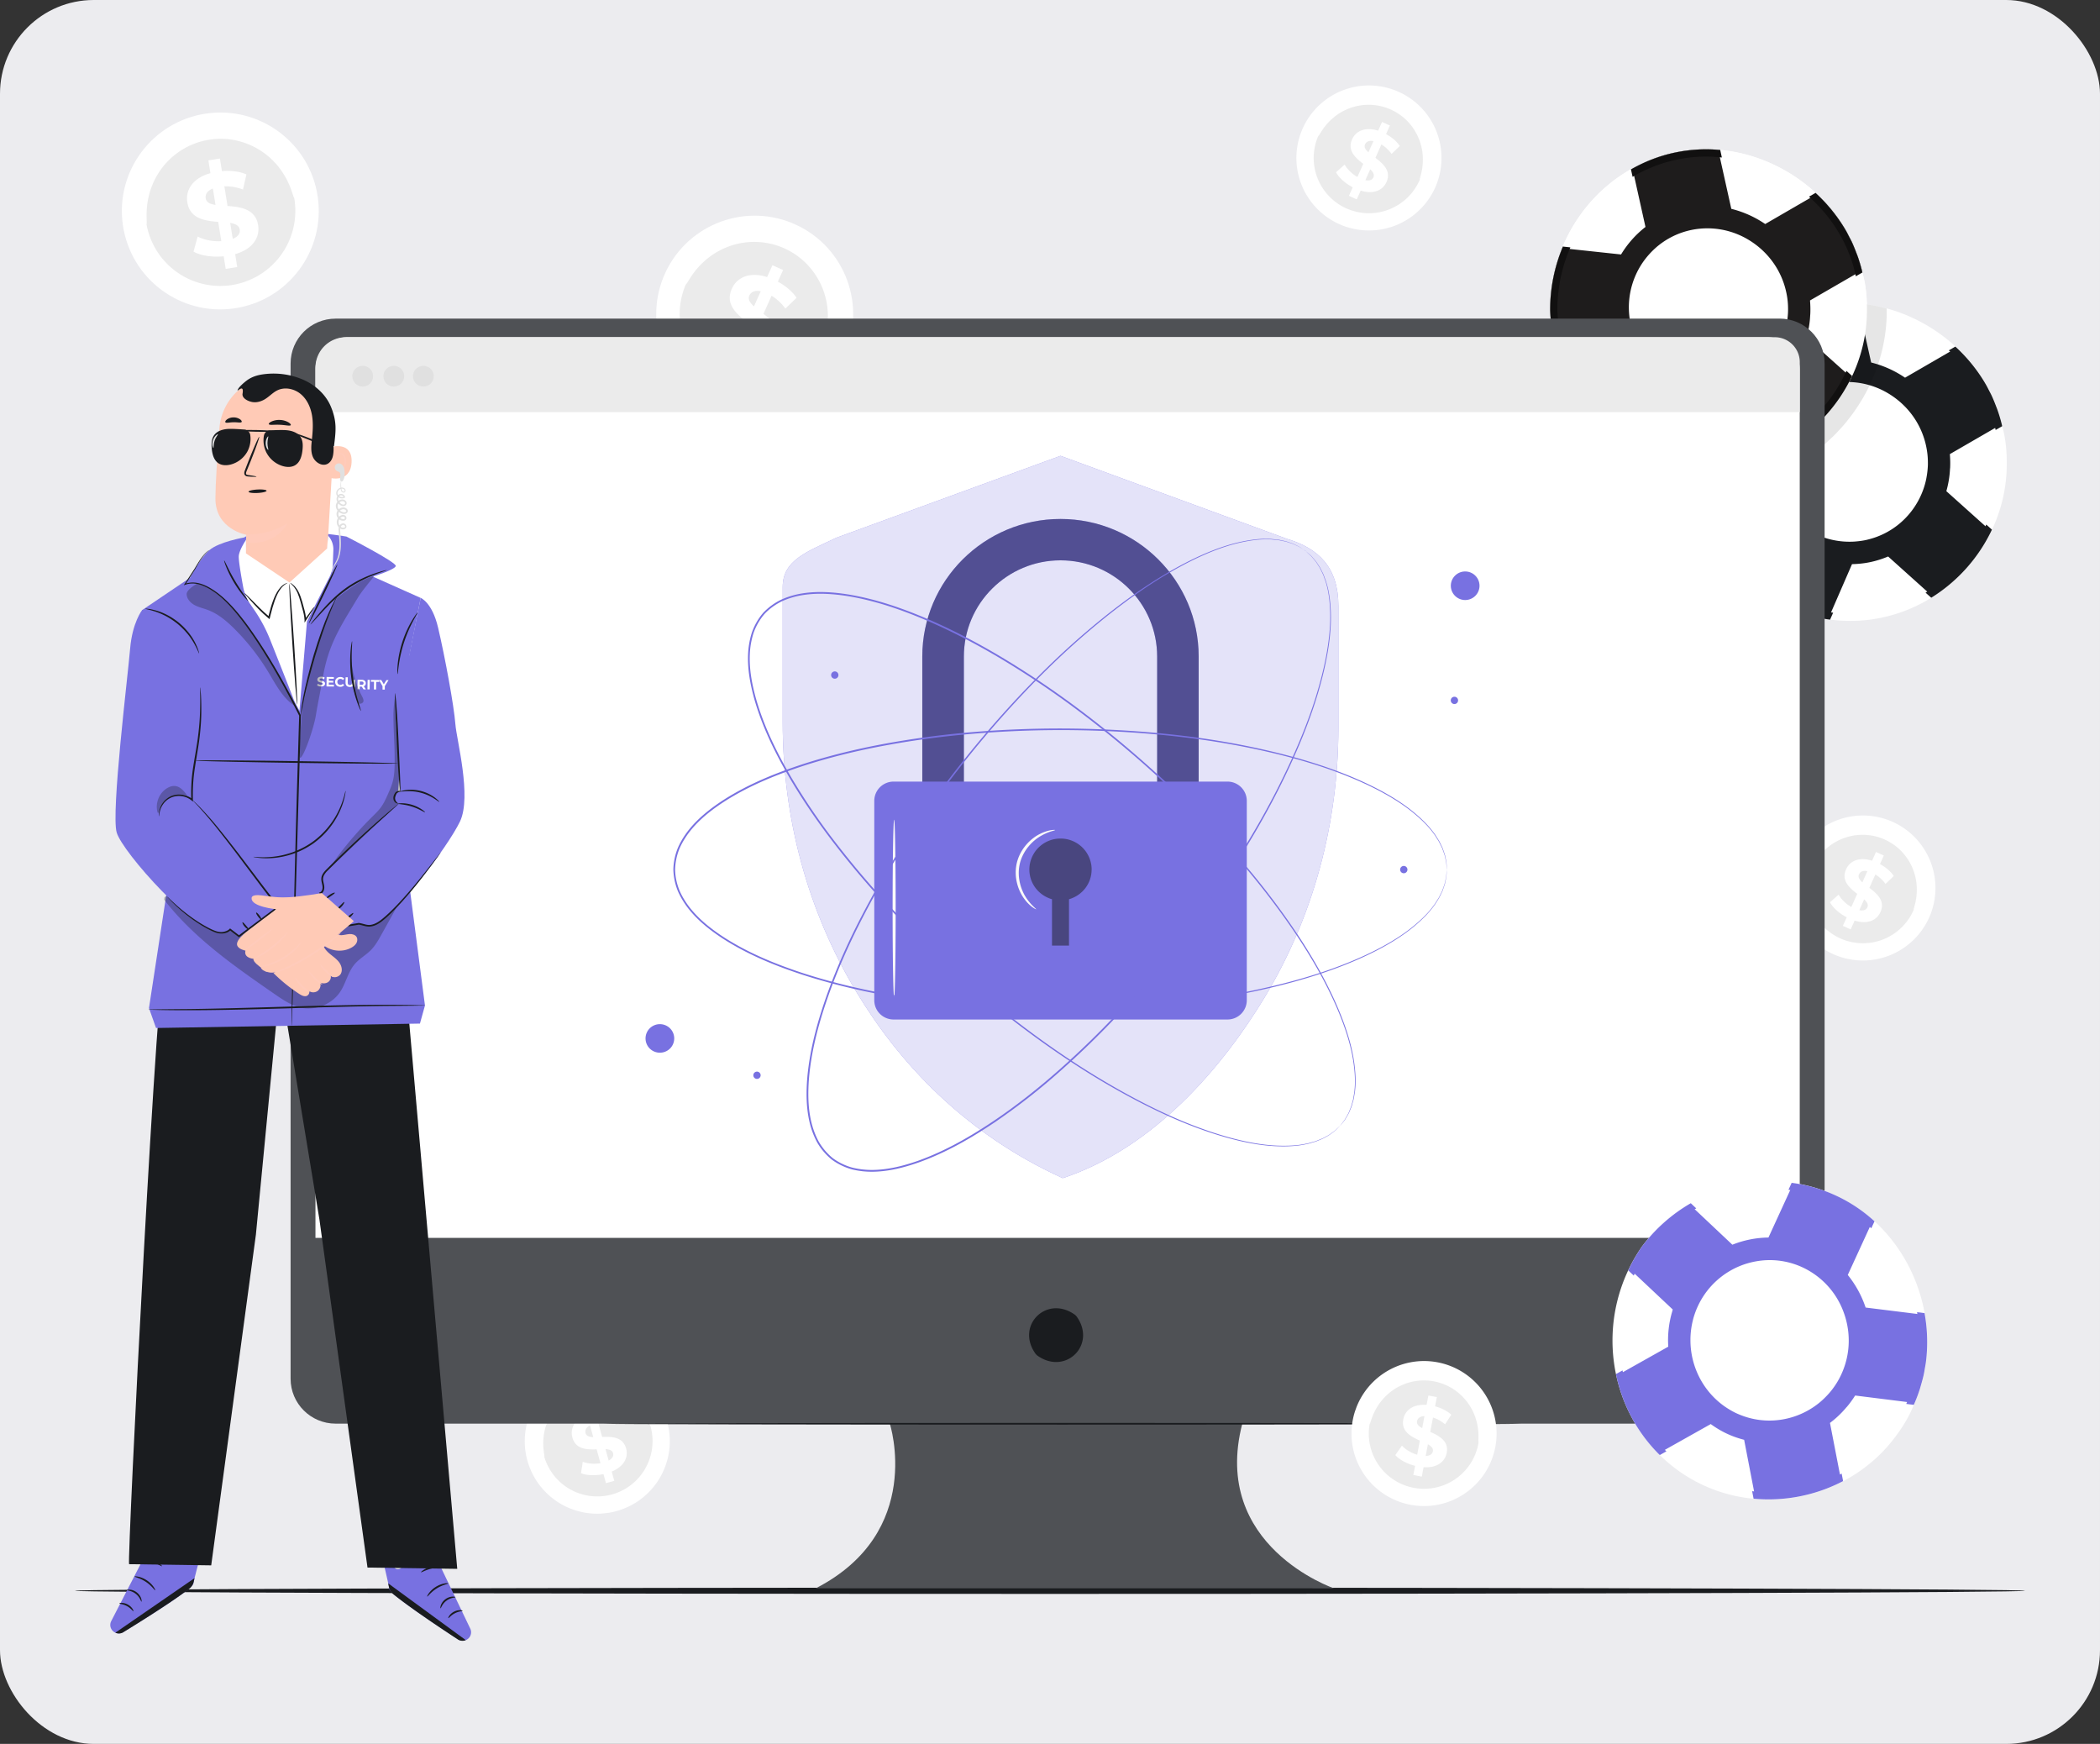 <?xml version="1.0" encoding="UTF-8"?>
<svg xmlns="http://www.w3.org/2000/svg" width="224" height="186" fill="none">
  <rect width="100%" height="100%" fill="#333333" stroke="none"/>
  <rect width="224" height="186" rx="10" fill="#ECECEF"></rect>
  <g clip-path="url(#clip0_131_10289)">
    <path d="M33.892 20.985c.831 5.738-3.146 11.066-8.886 11.903-5.739.837-11.062-3.135-11.898-8.876-.832-5.735 3.146-11.066 8.885-11.9 5.74-.837 11.067 3.139 11.899 8.877v-.004z" fill="#fff"></path>
    <path d="M31.42 21.346a8.008 8.008 0 01-6.77 9.069 7.997 7.997 0 01-9.067-6.764c-.633-4.372 2.398-8.435 6.77-9.07a7.997 7.997 0 019.067 6.765z" fill="#EBEBEB"></path>
    <path d="M31.382 21.097c-.049.007-.133-.336-.346-.925a8.43 8.43 0 00-1.265-2.298 7.936 7.936 0 00-5.18-2.999 8.159 8.159 0 00-1.196-.07c-.405.011-.818.05-1.23.12a7.746 7.746 0 00-2.296.792 7.748 7.748 0 00-1.829 1.338 7.928 7.928 0 00-1.269 1.621 8.297 8.297 0 00-.737 1.643 8.525 8.525 0 00-.398 2.596c0 .627.038.977-.011.988-.035.007-.154-.333-.23-.974a7.412 7.412 0 01.22-2.729c.15-.564.38-1.166.713-1.772a8.15 8.15 0 015.729-4.105c.443-.078.887-.12 1.324-.127.44-.007.87.028 1.29.084.42.056.828.158 1.216.277a8.12 8.12 0 012.95 1.643 8.3 8.3 0 011.28 1.419c.674.96.992 1.863 1.146 2.487.15.63.154.987.119.994v-.003z" fill="#fff"></path>
    <path d="M25.083 27.1l.22 1.38-1.23.197-.213-1.342c-1.227.123-2.457-.073-3.216-.494l.437-1.61c.689.356 1.625.546 2.524.49l-.329-2.057c-1.415-.112-3.013-.325-3.296-2.084-.21-1.306.56-2.578 2.464-3.11l-.216-1.367 1.23-.196.213 1.342c.934-.074 1.87.028 2.615.35l-.37 1.615a5.107 5.107 0 00-1.983-.34l.336 2.095c1.416.101 2.989.315 3.265 2.053.206 1.282-.553 2.54-2.444 3.082l-.007-.003zm-2.097-5.247l-.28-1.748c-.629.253-.828.652-.761 1.058.07.431.475.606 1.041.69zm2.587 2.627c-.07-.43-.462-.605-1.02-.707l.272 1.699c.594-.235.81-.6.748-.992z" fill="#fff"></path>
  </g>
  <g clip-path="url(#clip1_131_10289)">
    <path d="M90.023 37.927c-2.449 5.256-8.696 7.533-13.955 5.088-5.26-2.445-7.536-8.685-5.089-13.945 2.447-5.253 8.695-7.532 13.953-5.085 5.26 2.445 7.537 8.69 5.089 13.945l.002-.003z" fill="#fff"></path>
    <path d="M87.758 36.875a8.008 8.008 0 01-10.633 3.876 7.997 7.997 0 01-3.878-10.626c1.866-4.004 6.628-5.742 10.633-3.876a7.997 7.997 0 013.878 10.626z" fill="#EBEBEB"></path>
    <path d="M87.862 36.646c-.045-.021.073-.354.217-.963.14-.608.293-1.513.201-2.616a7.932 7.932 0 00-2.69-5.347 7.95 7.95 0 00-.961-.713 8.719 8.719 0 00-1.095-.575 7.738 7.738 0 00-2.355-.596 7.744 7.744 0 00-2.262.117 7.927 7.927 0 00-1.95.662 8.287 8.287 0 00-1.517.97 8.487 8.487 0 00-1.756 1.953c-.344.524-.503.838-.55.82-.033-.013.054-.362.34-.94a7.41 7.41 0 011.68-2.163 7.949 7.949 0 011.568-1.091 8.163 8.163 0 018.22.326c.371.234.712.5 1.032.776a7.7 7.7 0 01.866.898 8.123 8.123 0 011.567 2.99 8.32 8.32 0 01.293 1.889 7.436 7.436 0 01-.404 2.708c-.22.61-.413.911-.446.898l.002-.003z" fill="#fff"></path>
    <path d="M79.303 38.217l-.572 1.275-1.137-.51.557-1.24c-1.093-.57-2.015-1.407-2.419-2.175l1.248-1.108c.38.676 1.06 1.347 1.843 1.793l.852-1.9c-1.123-.87-2.342-1.924-1.615-3.55.54-1.208 1.88-1.85 3.765-1.251l.568-1.262 1.136.51-.556 1.24c.82.45 1.549 1.047 1.995 1.725l-1.195 1.148a5.105 5.105 0 00-1.472-1.37l-.867 1.936c1.129.86 2.327 1.901 1.606 3.506-.53 1.185-1.854 1.821-3.733 1.24l-.004-.007zm1.121-5.539l.724-1.615c-.664-.134-1.05.09-1.217.467-.177.399.066.767.493 1.148zm.724 3.615c.178-.399-.054-.76-.466-1.151l-.703 1.57c.626.13 1.007-.056 1.17-.419z" fill="#fff"></path>
  </g>
  <g clip-path="url(#clip2_131_10289)">
    <path d="M153.038 20.11a7.742 7.742 0 01-10.281 3.75 7.729 7.729 0 01-3.75-10.275 7.74 7.74 0 0110.281-3.746 7.73 7.73 0 013.749 10.274l.001-.002z" fill="#fff"></path>
    <path d="M151.37 19.335a5.9 5.9 0 01-7.834 2.856 5.891 5.891 0 01-2.857-7.83 5.898 5.898 0 017.834-2.855 5.892 5.892 0 012.857 7.83z" fill="#EBEBEB"></path>
    <path d="M151.446 19.166c-.033-.015.054-.26.161-.71a6.234 6.234 0 00.147-1.926 5.876 5.876 0 00-1.381-3.333 5.505 5.505 0 00-.6-.607 5.905 5.905 0 00-.709-.525 6.428 6.428 0 00-.806-.424 5.699 5.699 0 00-1.735-.44 5.7 5.7 0 00-1.667.088 5.852 5.852 0 00-2.555 1.202 6.27 6.27 0 00-1.293 1.439c-.253.386-.371.617-.405.604-.025-.01.039-.267.251-.693a5.457 5.457 0 011.237-1.593c.32-.287.706-.565 1.155-.805a6.011 6.011 0 016.056.24c.274.174.525.369.761.573.235.204.446.431.637.662a5.954 5.954 0 011.371 3.594 5.482 5.482 0 01-.298 1.995c-.161.45-.304.671-.328.662l.001-.003z" fill="#fff"></path>
    <path d="M145.141 20.324l-.422.94-.837-.377.41-.912c-.806-.42-1.485-1.038-1.783-1.603l.92-.817c.28.498.781.993 1.358 1.321l.627-1.4c-.827-.64-1.725-1.417-1.19-2.615.399-.89 1.386-1.363 2.775-.922l.418-.93.837.376-.41.913c.605.332 1.141.773 1.47 1.272l-.88.845a3.769 3.769 0 00-1.084-1.01l-.639 1.427c.831.634 1.714 1.401 1.183 2.584-.391.873-1.366 1.342-2.75.913l-.003-.005zm.826-4.08l.533-1.19c-.49-.1-.774.066-.897.343-.131.294.049.566.364.846zm.533 2.663c.131-.294-.04-.56-.343-.849l-.518 1.158c.461.095.741-.042.861-.31z" fill="#fff"></path>
  </g>
  <g clip-path="url(#clip3_131_10289)">
    <path d="M205.726 97.972a7.742 7.742 0 01-10.281 3.749 7.729 7.729 0 01-3.75-10.274 7.74 7.74 0 0110.281-3.747 7.73 7.73 0 013.749 10.274l.001-.002z" fill="#fff"></path>
    <path d="M204.058 97.197a5.9 5.9 0 01-7.834 2.855 5.89 5.89 0 01-2.857-7.829 5.898 5.898 0 017.834-2.856 5.892 5.892 0 012.857 7.83z" fill="#EBEBEB"></path>
    <path d="M204.134 97.028c-.033-.016.054-.261.161-.71a6.233 6.233 0 00.147-1.927 5.876 5.876 0 00-1.381-3.333 5.514 5.514 0 00-.6-.606 5.905 5.905 0 00-.709-.526 6.428 6.428 0 00-.806-.423 5.699 5.699 0 00-1.735-.44 5.714 5.714 0 00-1.667.087 5.848 5.848 0 00-1.437.487c-.427.21-.8.46-1.118.715a6.27 6.27 0 00-1.293 1.439c-.253.386-.371.618-.405.604-.025-.01.039-.267.251-.693a5.457 5.457 0 011.237-1.593 5.87 5.87 0 011.155-.804 6.039 6.039 0 014.256-.529c.314.08.626.182.932.312.305.131.595.285.868.457.274.173.525.368.761.572.235.204.446.432.637.662a5.952 5.952 0 011.371 3.594 5.48 5.48 0 01-.298 1.996c-.162.45-.304.67-.328.66l.001-.001z" fill="#fff"></path>
    <path d="M197.829 98.185l-.422.94-.837-.376.41-.913c-.806-.42-1.485-1.037-1.783-1.603l.92-.816c.28.498.781.993 1.358 1.32l.627-1.4c-.827-.64-1.725-1.416-1.19-2.615.399-.89 1.386-1.363 2.775-.922l.418-.93.837.377-.41.913c.605.331 1.141.772 1.47 1.271l-.88.846a3.758 3.758 0 00-1.085-1.01l-.638 1.427c.831.634 1.714 1.4 1.183 2.583-.391.873-1.366 1.342-2.75.913l-.003-.005zm.826-4.08l.533-1.19c-.49-.1-.774.066-.897.344-.131.293.049.565.364.846zm.533 2.663c.131-.294-.04-.56-.343-.848l-.518 1.157c.461.095.741-.042.861-.309z" fill="#fff"></path>
  </g>
  <g clip-path="url(#clip4_131_10289)">
    <path d="M71.195 151.751a7.742 7.742 0 01-5.53 9.443 7.73 7.73 0 01-9.44-5.525 7.74 7.74 0 015.531-9.441 7.73 7.73 0 019.44 5.525l-.001-.002z" fill="#fff"></path>
    <path d="M69.415 152.217a5.9 5.9 0 01-4.214 7.195 5.892 5.892 0 01-7.193-4.21 5.899 5.899 0 014.214-7.195 5.893 5.893 0 017.193 4.21z" fill="#EBEBEB"></path>
    <path d="M69.367 152.038c-.036.009-.125-.235-.33-.649a6.207 6.207 0 00-1.114-1.578 5.903 5.903 0 00-2.395-1.491 5.19 5.19 0 00-.795-.196 5.359 5.359 0 00-.849-.085 5.951 5.951 0 00-.88.047 6.436 6.436 0 00-.892.188c-.295.09-.579.2-.85.326a5.778 5.778 0 00-1.995 1.571c-.34.415-.599.857-.796 1.292a6.08 6.08 0 00-.406 1.263 6.28 6.28 0 00-.079 1.933c.051.459.108.713.073.724-.025.008-.14-.231-.248-.694a5.46 5.46 0 01-.063-2.016c.064-.425.184-.885.377-1.356.197-.469.461-.95.815-1.403a6.097 6.097 0 011.303-1.236 6.015 6.015 0 011.74-.836c.32-.093.64-.16.96-.201.322-.041.64-.051.952-.044.311.006.619.047.913.103a5.99 5.99 0 012.295.961c.416.291.765.613 1.052.934a5.45 5.45 0 011.043 1.727c.162.449.194.711.169.719v-.003z" fill="#fff"></path>
    <path d="M65.247 156.95l.274.993-.885.244-.266-.965c-.888.19-1.805.148-2.395-.098l.188-1.216c.534.206 1.235.267 1.888.153l-.409-1.479c-1.046.034-2.233.008-2.584-1.256-.26-.94.198-1.934 1.55-2.479l-.271-.983.885-.244.266.964c.677-.13 1.371-.132 1.943.043l-.14 1.213a3.75 3.75 0 00-1.478-.087l.417 1.506c1.045-.041 2.214-.014 2.559 1.236.256.922-.197 1.905-1.537 2.457l-.005-.002zm-1.966-3.67l-.348-1.257c-.44.236-.553.545-.47.837.086.31.397.405.818.42zm2.11 1.712c-.087-.31-.388-.406-.806-.435l.339 1.222c.416-.221.545-.505.466-.787z" fill="#fff"></path>
  </g>
  <g clip-path="url(#clip5_131_10289)">
    <g clip-path="url(#clip6_131_10289)">
      <path d="M188.496 61.75c.057-1.733-.102-3.272-.467-4.557l-.009-.045-.015-.07-.076-.324-.003.002c-.115-.453-.25-.894-.404-1.331-.06-.169-.126-.329-.189-.496-.107-.275-.219-.55-.338-.82-.01-.018-.015-.036-.022-.056-.03-.067-.063-.133-.09-.197a6.859 6.859 0 00-.167-.32c-.1-.2-.2-.393-.305-.588-.035-.068-.068-.133-.105-.2l-.184-.314c-.032-.053-.069-.102-.099-.153l-.12-.187a16.261 16.261 0 00-1.079-1.507c-.046-.06-.093-.122-.141-.18-.232-.278-.473-.55-.721-.817-.037-.037-.072-.078-.109-.115a17.83 17.83 0 00-4.893-3.606c-.126.43-.236.865-.333 1.307-.026.123-.054.242-.077.363-.082.427-.144.86-.193 1.296-.016.136-.039.273-.052.412a18.61 18.61 0 00-.079 1.694c.023.532.073 1.056.141 1.57.034.257.084.507.128.76.036.205.06.41.104.612l.009.002a17.711 17.711 0 005.682 9.677l-.005.004c.035.03.068.056.098.08a22.011 22.011 0 001.142.896 15.18 15.18 0 001.28.84c.159.093.318.196.478.285.163.091.332.164.498.249.41-1.34.67-2.734.72-4.17l-.005.004z" fill="#000" opacity=".1"></path>
      <path d="M198.269 29.136a.504.504 0 00-.036-.126 8.146 8.146 0 00-.111-.431 14.204 14.204 0 00-.324-1.036c-.13-.378-.277-.751-.428-1.117-.077-.169-.155-.333-.229-.491a15.084 15.084 0 00-.512-.989l-.308-.53-.015-.018a17.027 17.027 0 00-1.409-1.994 7.86 7.86 0 00-.287-.327 25.827 25.827 0 00-.379-.428c-.135-.139-.267-.279-.4-.41-.133-.13-.261-.256-.391-.376-.009-.006-.01-.014-.019-.02-2.702-2.536-6.214-4.148-9.972-4.465-.387-.036-.77-.05-1.157-.057-.183-.007-.365-.002-.551-.002-.403.005-.806.036-1.218.074a4.924 4.924 0 00-.479.054l-.254.03-.449.07c-.199.035-.394.067-.591.11l-.204.043c-.354.075-.704.165-1.046.261-.069.022-.139.045-.209.06-.161.05-.318.1-.478.156-.39.128-.777.276-1.159.437-.158.065-.318.139-.475.21a16.215 16.215 0 00-8.216 8.61c-.071.174-.142.348-.205.528-.063.173-.126.353-.191.535-.117.36-.225.724-.317 1.094-.046.185-.092.37-.131.554-.111.5-.196 1.002-.256 1.515a6.71 6.71 0 00-.063.57l-.027.244c-.021.363-.042.731-.038 1.106l-.001.54c.017.396.044.795.083 1.198.009.157.03.313.048.466.03.2.059.401.094.598.025.144.049.293.081.436a.52.52 0 00.022.13c.016.115.042.228.069.341a16.752 16.752 0 006.35 9.822c.154.12.312.227.469.34.153.111.308.22.474.322.156.1.323.21.486.3.163.1.328.194.495.286.171.097.334.184.511.272.169.083.339.168.512.251l.249.116c.729.33 1.492.606 2.267.824.339.095.681.183 1.029.258.132.029.259.056.39.078.207.044.405.082.614.1.115.024.237.04.351.051 1.79.234 3.643.176 5.503-.218a16.13 16.13 0 006.13-2.705c.285-.212.569-.423.843-.648.199-.167.393-.336.58-.513.277-.248.544-.506.799-.772.14-.15.281-.3.42-.456l.188-.216c.265-.303.512-.615.756-.946.091-.12.175-.244.265-.364.22-.325.44-.66.632-.998.094-.14.175-.283.245-.426.198-.352.388-.71.55-1.077a16.483 16.483 0 001.11-10.495c-.027-.113-.05-.228-.084-.34l.004.001z" fill="#fff"></path>
      <path d="M185.82 49.485a16.25 16.25 0 01-3.87.344c-8.93-.271-16.223-7.607-16.601-16.704-.052-8.13 5.532-15.207 13.281-16.845a16.15 16.15 0 011.607-.258c8.217-.926 16.347 4.722 18.321 12.646l.003-.002.102.442c.367 1.282.524 2.823.466 4.557-.252 7.589-5.851 14.244-13.311 15.817l.002.003zm-7.021-32.446c-7.395 1.563-12.727 8.325-12.679 16.076.363 8.675 7.322 15.681 15.844 15.94a15.64 15.64 0 003.692-.329c7.121-1.505 12.464-7.85 12.708-15.094.057-1.673-.099-3.15-.457-4.388l-.095-.404c-1.901-7.56-9.646-12.924-17.472-12.047a16.73 16.73 0 00-1.534.25l-.007-.004z" fill="#fff"></path>
      <path d="M193.095 33.566c.027-.506.016-1.012-.027-1.52l4.938-2.856a.703.703 0 00-.037-.126 8.932 8.932 0 00-.109-.423c-.048-.187-.107-.37-.16-.552-.052-.163-.1-.315-.16-.467-.128-.37-.273-.74-.422-1.1-.078-.163-.151-.326-.225-.485a15.073 15.073 0 00-.504-.973l-.303-.521-.014-.02a16.239 16.239 0 00-1.388-1.958 7.867 7.867 0 00-.282-.322 24.475 24.475 0 00-.373-.42c-.13-.137-.262-.273-.393-.4-.129-.13-.258-.251-.385-.374-.009-.006-.01-.014-.019-.02l-4.944 2.865a11.176 11.176 0 00-3.615-1.62l-1.252-5.638c-.38-.038-.759-.051-1.138-.055-.181-.009-.358-.003-.545-.003-.395.003-.791.034-1.198.072-.154.01-.313.028-.472.053l-.248.03c-.151.024-.292.045-.443.07-.195.032-.389.067-.583.107l-.201.041c-.349.076-.694.162-1.029.257-.065.02-.139.046-.206.058-.161.05-.313.095-.47.155-.385.129-.765.27-1.141.427-.156.063-.311.137-.468.21-.345.158-.682.323-1.014.51l1.253 5.638a10.775 10.775 0 00-2.605 2.935l-5.713-.613a8.192 8.192 0 00-.203.52c-.064.167-.126.347-.188.523a16.197 16.197 0 00-.692 3.106 5.394 5.394 0 00-.061.561l-.025.242c-.022.356-.041.722-.038 1.088-.001.172 0 .352.001.532.017.385.041.78.085 1.178.011.155.03.308.047.458.027.198.057.394.092.59.025.145.049.29.079.43.002.046.012.081.022.129l5.705.607c.02.066.042.122.074.187a10.74 10.74 0 001.937 3.258l-2.279 5.245c.287.245.578.479.878.706.149.119.305.224.463.331.147.111.305.219.467.315.154.102.317.206.479.297.159.098.321.19.489.282.166.096.327.18.502.266.169.083.332.164.503.245l.242.112c.718.327 1.469.598 2.231.81.331.096.669.178 1.012.257.129.026.254.056.379.077.206.041.399.079.605.099.113.021.235.036.347.05l2.283-5.252c.65-.013 1.31-.08 1.963-.219.66-.14 1.289-.343 1.889-.596l4.298 3.86c.344-.205.679-.433 1.009-.666.279-.208.561-.417.83-.638.196-.165.384-.33.571-.502.272-.244.535-.495.787-.76.138-.147.278-.292.415-.447l.187-.21c.262-.297.503-.604.742-.931.091-.12.172-.242.26-.36.216-.319.433-.646.622-.983.096-.137.17-.279.242-.419.195-.345.381-.696.543-1.059l-4.297-3.852c.223-.783.36-1.603.393-2.43h.005zm-2.556 1.179c-.607 2.84-2.661 5.25-5.515 6.21a9.572 9.572 0 01-.937.26 8.465 8.465 0 01-.957.138 6.67 6.67 0 01-.559.033c-2.803.071-5.444-1.263-7.094-3.46a8.693 8.693 0 01-.996-1.689c-.056-.13-.112-.254-.165-.39a8.871 8.871 0 01-.368-1.222 8.482 8.482 0 011.331-6.708 8.89 8.89 0 011.278-1.441 8.292 8.292 0 013.828-1.942 8.471 8.471 0 016.084 1.018c1.99 1.18 3.518 3.14 4.054 5.572.128.564.194 1.126.201 1.683a7.12 7.12 0 01-.008.585c-.024.456-.09.91-.177 1.353z" fill="#1E1C1C"></path>
      <path d="M197.805 28.836l.095.405c.022.073.036.153.055.228l.699-.406-.093-.396-.003.002a15.703 15.703 0 00-.404-1.332c-.058-.166-.126-.329-.189-.496a17.939 17.939 0 00-.36-.876c-.03-.067-.063-.133-.091-.197-.089-.186-.185-.362-.278-.54-.098-.191-.192-.382-.298-.567l-.184-.315a17.127 17.127 0 00-3.097-3.772l-.697.404c2.321 2.078 4.072 4.778 4.848 7.856l-.003.002zM171.681 44.9l-.322.741c2.48 2.16 5.559 3.62 8.94 4.059l.325-.744c-3.399-.39-6.49-1.855-8.943-4.052v-.005zm18.795 1.921l.607.544a17.177 17.177 0 006.475-7.265l-.606-.543a16.358 16.358 0 01-6.473 7.262l-.003.002zM178.799 17.04c.503-.108 1.02-.19 1.534-.25a15.041 15.041 0 013.333.008l-.176-.802a15.975 15.975 0 00-4.857.282c-1.671.353-3.231.97-4.665 1.787l.177.796a15.568 15.568 0 014.654-1.822zM166.12 33.115a16.588 16.588 0 011.385-6.732l-.798-.086a17.339 17.339 0 00-1.358 6.828c.042.994.171 1.968.372 2.913l.804.085a16.652 16.652 0 01-.4-3.007h-.005z" fill="#111010"></path>
      <path d="M213.186 45.526a.55.55 0 00-.037-.127 8.146 8.146 0 00-.111-.43 14.16 14.16 0 00-.324-1.037c-.13-.378-.277-.75-.428-1.117-.08-.166-.155-.332-.229-.49a15.081 15.081 0 00-.512-.99l-.308-.529-.015-.019a17.019 17.019 0 00-1.409-1.993 7.797 7.797 0 00-.287-.327 25.827 25.827 0 00-.379-.429c-.135-.138-.267-.278-.4-.409-.133-.13-.261-.256-.391-.377-.009-.006-.01-.013-.019-.02-2.702-2.535-6.214-4.148-9.972-4.464a15.45 15.45 0 00-1.157-.058c-.183-.007-.365-.002-.551-.002-.403.005-.806.037-1.218.075a4.924 4.924 0 00-.479.054l-.253.03-.45.07c-.199.035-.394.067-.591.109l-.204.043a16.51 16.51 0 00-1.046.262c-.068.021-.139.045-.209.06-.161.049-.318.099-.478.156-.39.128-.777.276-1.159.437-.158.064-.318.138-.475.21a16.216 16.216 0 00-8.421 9.137c-.063.173-.126.354-.191.536a16 16 0 00-.317 1.094c-.046.185-.092.37-.131.553a15.05 15.05 0 00-.256 1.516 6.71 6.71 0 00-.063.57l-.027.244a16.07 16.07 0 00-.038 1.105l-.001.541c.017.395.042.792.083 1.198.009.157.03.312.048.465.03.201.059.402.094.598.025.145.049.294.081.437.001.046.01.086.022.129.016.116.042.229.069.342a16.751 16.751 0 006.35 9.822c.154.119.312.227.469.34.153.11.308.22.474.322.156.1.323.21.486.3.163.1.328.193.495.285.171.098.334.184.511.273.169.082.339.168.512.25l.249.117a16.629 16.629 0 003.686 1.159c.207.045.405.083.614.101.115.024.237.04.351.05 1.79.235 3.643.177 5.503-.217a16.126 16.126 0 005.105-2.027c.349-.209.691-.438 1.026-.679.284-.211.568-.422.842-.647.199-.168.393-.336.58-.513.277-.249.546-.504.799-.773.14-.15.281-.299.42-.456l.188-.215c.265-.304.512-.615.756-.946.091-.12.175-.244.265-.364.22-.325.44-.66.632-.998.094-.14.175-.283.245-.426.198-.352.388-.71.55-1.078a16.483 16.483 0 001.11-10.494 3.878 3.878 0 00-.084-.34h.005z" fill="#fff"></path>
      <path d="M200.734 65.872a16.28 16.28 0 01-3.87.344c-8.93-.271-16.223-7.607-16.601-16.704-.05-8.127 5.534-15.205 13.283-16.843.525-.11 1.067-.2 1.607-.258 8.217-.925 16.347 4.722 18.321 12.647l.003-.002.102.442c.367 1.282.524 2.823.466 4.556-.252 7.59-5.851 14.245-13.311 15.818zm-7.024-32.444c-7.395 1.563-12.727 8.325-12.679 16.076.364 8.675 7.322 15.681 15.844 15.94 1.24.038 2.48-.074 3.692-.329 7.121-1.505 12.465-7.85 12.708-15.094.057-1.673-.098-3.15-.457-4.388l-.095-.404c-1.901-7.56-9.646-12.924-17.472-12.047a16.73 16.73 0 00-1.534.25l-.007-.004z" fill="#fff"></path>
      <path d="M208.011 49.955c.027-.505.016-1.011-.027-1.52l4.938-2.855a.704.704 0 00-.037-.127 8.964 8.964 0 00-.109-.423c-.048-.186-.107-.37-.16-.552-.052-.162-.1-.315-.16-.467-.128-.37-.273-.74-.422-1.099-.078-.164-.151-.327-.225-.486a15.099 15.099 0 00-.504-.972l-.303-.522-.014-.019a16.23 16.23 0 00-1.388-1.958 7.87 7.87 0 00-.282-.322 25.256 25.256 0 00-.373-.42 14.27 14.27 0 00-.393-.401c-.129-.13-.258-.25-.385-.373-.009-.007-.01-.014-.019-.02l-4.944 2.864a11.174 11.174 0 00-3.615-1.62l-1.252-5.637a12.4 12.4 0 00-1.138-.055c-.181-.01-.358-.003-.545-.004a14.83 14.83 0 00-1.198.073 4.606 4.606 0 00-.472.053l-.248.03c-.151.024-.292.045-.443.07-.195.032-.389.067-.583.107l-.201.04c-.349.077-.694.163-1.029.258-.065.02-.139.045-.206.057-.161.05-.313.096-.47.155-.385.13-.765.271-1.141.428-.156.062-.311.137-.468.209a13.7 13.7 0 00-1.014.511l1.253 5.638a10.775 10.775 0 00-2.605 2.935l-5.713-.613a8.168 8.168 0 00-.203.519c-.064.168-.126.348-.188.523a16.18 16.18 0 00-.441 1.617c-.108.494-.192.987-.254 1.492a5.68 5.68 0 00-.061.561l-.024.242a15.55 15.55 0 00-.039 1.088l.001.531c.017.386.041.78.086 1.18.011.154.029.307.046.457a16.453 16.453 0 00.172 1.02c.001.045.011.08.022.128l5.704.607c.021.066.042.123.075.188a10.737 10.737 0 001.936 3.258l-2.279 5.245c.287.245.579.478.878.706.149.118.305.223.463.33.148.112.305.22.467.316.154.102.317.205.479.297.159.098.322.19.489.281.168.1.327.18.503.267.168.082.331.164.503.245l.241.112c.718.327 1.469.597 2.231.81.331.095.669.178 1.012.257.13.026.254.056.38.076.205.042.399.08.604.1.114.02.235.036.347.05l2.283-5.252c.65-.013 1.311-.08 1.963-.22.66-.14 1.289-.342 1.889-.595l4.298 3.86a15.743 15.743 0 001.839-1.304 19.582 19.582 0 001.359-1.262c.138-.147.278-.292.414-.447l.187-.21c.262-.298.503-.605.742-.932.091-.12.172-.242.26-.36.216-.318.433-.646.623-.982a3.6 3.6 0 00.241-.419c.195-.345.382-.697.543-1.06l-4.297-3.852c.224-.783.36-1.602.393-2.43h.008zm-2.556 1.18c-.607 2.84-2.661 5.25-5.515 6.209a9.544 9.544 0 01-.937.26 8.487 8.487 0 01-.957.138c-.189.02-.375.031-.559.034-2.803.07-5.444-1.263-7.094-3.46a8.693 8.693 0 01-.996-1.69c-.056-.129-.112-.253-.165-.39a8.863 8.863 0 01-.368-1.221 8.482 8.482 0 011.331-6.709 8.9 8.9 0 011.278-1.44 8.292 8.292 0 013.828-1.942 8.47 8.47 0 016.084 1.018c1.99 1.18 3.518 3.139 4.054 5.571.125.566.194 1.127.201 1.683.004.195.007.394-.008.586-.024.455-.09.909-.177 1.352z" fill="#1A1C1F"></path>
      <path d="M212.718 45.228l.095.404c.022.074.036.153.055.229l.7-.406-.094-.397-.002.002a15.351 15.351 0 00-.405-1.332c-.058-.166-.126-.328-.189-.495a17.939 17.939 0 00-.36-.877c-.03-.067-.063-.132-.09-.197-.09-.185-.185-.361-.278-.54-.099-.19-.192-.381-.299-.566l-.184-.316a17.127 17.127 0 00-3.097-3.771l-.697.404c2.321 2.078 4.072 4.778 4.848 7.856l-.003.002zm-26.126 16.06l-.322.742c2.48 2.16 5.56 3.62 8.94 4.059l.325-.744c-3.399-.39-6.49-1.855-8.943-4.052v-.005zm18.8 1.922l.607.544a17.184 17.184 0 006.475-7.264l-.607-.543a16.35 16.35 0 01-6.472 7.262l-.003.002zM193.71 33.428a16.73 16.73 0 011.534-.25 15.041 15.041 0 013.333.008l-.176-.801a15.975 15.975 0 00-4.857.282 16.18 16.18 0 00-4.665 1.786l.177.797a15.565 15.565 0 014.654-1.822zm-12.679 16.076a16.589 16.589 0 011.385-6.732l-.797-.086a17.339 17.339 0 00-1.359 6.828c.042.993.171 1.967.372 2.913l.805.085a16.562 16.562 0 01-.401-3.007l-.005-.001z" fill="#1A1C1F"></path>
      <path d="M169.99 47.236c.053.046.11.089.165.133.239.204.484.404.735.596.092.071.182.145.275.212.338.25.679.493 1.031.723l.008.011c.39.245.782.484 1.184.702.005.005.014.007.023.013.391.214.786.412 1.19.599.019.007.039.017.057.025a18.891 18.891 0 002.549.95c.026.005.051.016.077.022.406.117.816.218 1.231.307l.269.053c.418.082.839.157 1.267.214l.004-.011c.612.08 1.226.142 1.853.16a18.427 18.427 0 004.358-.388 18.552 18.552 0 005.923-2.381l.033-.025a19.02 19.02 0 001.861-1.33c.133-.104.269-.203.395-.311.239-.203.468-.42.697-.632.122-.114.248-.226.367-.343.231-.226.453-.463.673-.703.102-.111.208-.222.308-.336a19.734 19.734 0 00.889-1.095c.216-.284.424-.574.622-.87.06-.089.115-.178.175-.266.207-.32.407-.642.595-.974.035-.06.067-.124.102-.184.2-.362.391-.73.568-1.105 1.053-2.24 1.687-4.692 1.771-7.244.01-.294.002-.572.003-.855a16.577 16.577 0 00-4.421-.59l-.048-.001c-.54.002-1.084.033-1.627.093-.538.06-1.08.15-1.608.258-.44.094-.874.208-1.3.338-.258.08-.507.17-.761.26-.147.051-.296.1-.439.157-.329.13-.655.27-.977.42l-.137.064c-.323.155-.64.323-.954.496-.033.017-.067.034-.096.051-3.244 1.846-5.796 4.755-7.253 8.227l-.002.002c-.027.054-.044.115-.066.17-.179.445-.344.891-.492 1.35l-.064.217c-.133.444-.246.893-.344 1.35-.028.12-.053.237-.076.357-.035.194-.075.387-.105.582-2.29-1.446-4.901-2.383-7.626-2.633a17.999 17.999 0 00-1.572-.069h-.05c-.541.002-1.08.034-1.623.094l-.002.002a15.635 15.635 0 00-1.61.255c-.189.04-.371.097-.556.143a19.86 19.86 0 002.559 2.722l-.006.004-.002.014z" fill="#000" opacity=".1"></path>
      <path d="M198.269 29.136a.504.504 0 00-.036-.126 8.146 8.146 0 00-.111-.431 14.204 14.204 0 00-.324-1.036c-.13-.378-.277-.751-.428-1.117-.077-.169-.155-.333-.229-.491a15.084 15.084 0 00-.512-.989l-.308-.53-.015-.018a17.027 17.027 0 00-1.409-1.994 7.86 7.86 0 00-.287-.327 25.827 25.827 0 00-.379-.428c-.135-.139-.267-.279-.4-.41-.133-.13-.261-.256-.391-.376-.009-.006-.01-.014-.019-.02-2.702-2.536-6.214-4.148-9.972-4.465-.387-.036-.77-.05-1.157-.057-.183-.007-.365-.002-.551-.002-.403.005-.806.036-1.218.074a4.924 4.924 0 00-.479.054l-.254.03-.449.07c-.199.035-.394.067-.591.11l-.204.043c-.354.075-.704.165-1.046.261-.069.022-.139.045-.209.06-.161.05-.318.1-.478.156-.39.128-.777.276-1.159.437-.158.065-.318.139-.475.21a16.215 16.215 0 00-8.216 8.61c-.071.174-.142.348-.205.528-.063.173-.126.353-.191.535-.117.36-.225.724-.317 1.094-.046.185-.092.37-.131.554-.111.5-.196 1.002-.256 1.515a6.71 6.71 0 00-.063.57l-.027.244c-.021.363-.042.731-.038 1.106l-.001.54c.017.396.044.795.083 1.198.009.157.03.313.048.466.03.2.059.401.094.598.025.144.049.293.081.436a.52.52 0 00.022.13c.016.115.042.228.069.341a16.752 16.752 0 006.35 9.822c.154.12.312.227.469.34.153.111.308.22.474.322.156.1.323.21.486.3.163.1.328.194.495.286.171.097.334.184.511.272.169.083.339.168.512.251l.249.116c.729.33 1.492.606 2.267.824.339.095.681.183 1.029.258.132.029.259.056.39.078.207.044.405.082.614.1.115.024.237.04.351.051 1.79.234 3.643.176 5.503-.218a16.13 16.13 0 006.13-2.705c.285-.212.569-.423.843-.648.199-.167.393-.336.58-.513.277-.248.544-.506.799-.772.14-.15.281-.3.42-.456l.188-.216c.265-.303.512-.615.756-.946.091-.12.175-.244.265-.364.22-.325.44-.66.632-.998.094-.14.175-.283.245-.426.198-.352.388-.71.55-1.077a16.483 16.483 0 001.11-10.495c-.027-.113-.05-.228-.084-.34l.004.001z" fill="#fff"></path>
      <path d="M185.82 49.485a16.25 16.25 0 01-3.87.344c-8.93-.271-16.223-7.607-16.601-16.704-.052-8.13 5.532-15.207 13.281-16.845a16.15 16.15 0 011.607-.258c8.217-.926 16.347 4.722 18.321 12.646l.003-.002.102.442c.367 1.282.524 2.823.466 4.557-.252 7.589-5.851 14.244-13.311 15.817l.002.003zm-7.021-32.446c-7.395 1.563-12.727 8.325-12.679 16.076.363 8.675 7.322 15.681 15.844 15.94a15.64 15.64 0 003.692-.329c7.121-1.505 12.464-7.85 12.708-15.094.057-1.673-.099-3.15-.457-4.388l-.095-.404c-1.901-7.56-9.646-12.924-17.472-12.047a16.73 16.73 0 00-1.534.25l-.007-.004z" fill="#fff"></path>
      <path d="M193.095 33.566c.027-.506.016-1.012-.027-1.52l4.938-2.856a.703.703 0 00-.037-.126 8.932 8.932 0 00-.109-.423c-.048-.187-.107-.37-.16-.552-.052-.163-.1-.315-.16-.467-.128-.37-.273-.74-.422-1.1-.078-.163-.151-.326-.225-.485a15.073 15.073 0 00-.504-.973l-.303-.521-.014-.02a16.239 16.239 0 00-1.388-1.958 7.867 7.867 0 00-.282-.322 24.475 24.475 0 00-.373-.42c-.13-.137-.262-.273-.393-.4-.129-.13-.258-.251-.385-.374-.009-.006-.01-.014-.019-.02l-4.944 2.865a11.176 11.176 0 00-3.615-1.62l-1.252-5.638c-.38-.038-.759-.051-1.138-.055-.181-.009-.358-.003-.545-.003-.395.003-.791.034-1.198.072-.154.01-.313.028-.472.053l-.248.03c-.151.024-.292.045-.443.07-.195.032-.389.067-.583.107l-.201.041c-.349.076-.694.162-1.029.257-.065.02-.139.046-.206.058-.161.05-.313.095-.47.155-.385.129-.765.27-1.141.427-.156.063-.311.137-.468.21-.345.158-.682.323-1.014.51l1.253 5.638a10.775 10.775 0 00-2.605 2.935l-5.713-.613a8.192 8.192 0 00-.203.52c-.064.167-.126.347-.188.523a16.197 16.197 0 00-.692 3.106 5.394 5.394 0 00-.061.561l-.025.242c-.022.356-.041.722-.038 1.088-.001.172 0 .352.001.532.017.385.041.78.085 1.178.011.155.03.308.047.458.027.198.057.394.092.59.025.145.049.29.079.43.002.046.012.081.022.129l5.705.607c.02.066.042.122.074.187a10.74 10.74 0 001.937 3.258l-2.279 5.245c.287.245.578.479.878.706.149.119.305.224.463.331.147.111.305.219.467.315.154.102.317.206.479.297.159.098.321.19.489.282.166.096.327.18.502.266.169.083.332.164.503.245l.242.112c.718.327 1.469.598 2.231.81.331.096.669.178 1.012.257.129.026.254.056.379.077.206.041.399.079.605.099.113.021.235.036.347.05l2.283-5.252c.65-.013 1.31-.08 1.963-.219.66-.14 1.289-.343 1.889-.596l4.298 3.86c.344-.205.679-.433 1.009-.666.279-.208.561-.417.83-.638.196-.165.384-.33.571-.502.272-.244.535-.495.787-.76.138-.147.278-.292.415-.447l.187-.21c.262-.297.503-.604.742-.931.091-.12.172-.242.26-.36.216-.319.433-.646.622-.983.096-.137.17-.279.242-.419.195-.345.381-.696.543-1.059l-4.297-3.852c.223-.783.36-1.603.393-2.43h.005zm-2.556 1.179c-.607 2.84-2.661 5.25-5.515 6.21a9.572 9.572 0 01-.937.26 8.465 8.465 0 01-.957.138 6.67 6.67 0 01-.559.033c-2.803.071-5.444-1.263-7.094-3.46a8.693 8.693 0 01-.996-1.689c-.056-.13-.112-.254-.165-.39a8.871 8.871 0 01-.368-1.222 8.482 8.482 0 011.331-6.708 8.89 8.89 0 011.278-1.441 8.292 8.292 0 013.828-1.942 8.471 8.471 0 016.084 1.018c1.99 1.18 3.518 3.14 4.054 5.572.128.564.194 1.126.201 1.683a7.12 7.12 0 01-.008.585c-.024.456-.09.91-.177 1.353z" fill="#1E1C1C"></path>
      <path d="M197.805 28.836l.095.405c.022.073.036.153.055.228l.699-.406-.093-.396-.003.002a15.703 15.703 0 00-.404-1.332c-.058-.166-.126-.329-.189-.496a17.939 17.939 0 00-.36-.876c-.03-.067-.063-.133-.091-.197-.089-.186-.185-.362-.278-.54-.098-.191-.192-.382-.298-.567l-.184-.315a17.127 17.127 0 00-3.097-3.772l-.697.404c2.321 2.078 4.072 4.778 4.848 7.856l-.003.002zM171.681 44.9l-.322.741c2.48 2.16 5.559 3.62 8.94 4.059l.325-.744c-3.399-.39-6.49-1.855-8.943-4.052v-.005zm18.795 1.921l.607.544a17.177 17.177 0 006.475-7.265l-.606-.543a16.358 16.358 0 01-6.473 7.262l-.003.002zM178.799 17.04c.503-.108 1.02-.19 1.534-.25a15.041 15.041 0 013.333.008l-.176-.802a15.975 15.975 0 00-4.857.282c-1.671.353-3.231.97-4.665 1.787l.177.796a15.568 15.568 0 014.654-1.822zM166.12 33.115a16.588 16.588 0 011.385-6.732l-.798-.086a17.339 17.339 0 00-1.358 6.828c.042.994.171 1.968.372 2.913l.804.085a16.652 16.652 0 01-.4-3.007h-.005z" fill="#111010"></path>
    </g>
    <path d="M216 169.667c0 .179-46.565.333-103.994.333S8 169.846 8 169.667c0-.18 46.556-.334 104.006-.334s103.994.154 103.994.334z" fill="#1A1C1F"></path>
    <path d="M189.819 33.984H35.803c-2.655 0-4.806 2.141-4.806 4.784v108.286c0 2.642 2.151 4.787 4.806 4.787h59.11s3.76 11.574-7.897 17.563h55.27s-13.161-4.491-9.774-17.563h57.307c2.655 0 4.806-2.141 4.806-4.784V38.767c0-2.642-2.151-4.787-4.81-4.787l.004.004z" fill="#4F5155"></path>
    <path d="M114.868 140.451c2.094 2.982-1.186 6.243-4.178 4.158a1.132 1.132 0 01-.259-.258c-2.09-2.978 1.186-6.239 4.178-4.158.099.067.188.159.259.258z" fill="#1A1C1F"></path>
    <path d="M37.088 35.966h151.443a3.438 3.438 0 013.442 3.427v92.635H33.649V39.393a3.438 3.438 0 013.443-3.427h-.004z" fill="#fff"></path>
    <path d="M36.896 35.966h152.412a2.664 2.664 0 012.669 2.657v5.327H33.649v-4.748a3.242 3.242 0 013.247-3.233v-.003z" fill="#EBEBEB"></path>
    <path d="M38.689 41.23c.613 0 1.11-.495 1.11-1.106 0-.61-.497-1.105-1.11-1.105-.614 0-1.111.495-1.111 1.105 0 .611.497 1.106 1.11 1.106zm3.315 0c.613 0 1.11-.495 1.11-1.106 0-.61-.497-1.105-1.11-1.105-.614 0-1.111.495-1.111 1.105 0 .611.497 1.106 1.11 1.106zm3.156 0c.613 0 1.11-.495 1.11-1.106 0-.61-.497-1.105-1.11-1.105-.614 0-1.112.495-1.112 1.105 0 .611.498 1.106 1.111 1.106z" fill="#E0E0E0"></path>
    <path d="M162.283 151.856c0 .049-21.917.091-48.945.091s-48.949-.042-48.949-.091c0-.05 21.914-.092 48.949-.092 27.035 0 48.945.042 48.945.092z" fill="#1A1C1F"></path>
    <path d="M137.264 57.467l-24.143-8.85-23.904 8.734c-3.053 1.473-5.729 2.353-5.729 5.257V77.06c0 10.037 2.577 19.983 7.876 28.762 4.458 7.388 11.365 14.998 21.995 19.835 9.772-3.24 17.065-11.882 21.527-19.269 5.299-8.78 7.876-18.729 7.876-28.762V64.629c0-4.141-2.147-6.162-5.494-7.158l-.004-.004z" fill="#7871E1"></path>
    <path d="M137.264 57.467l-24.143-8.85-23.904 8.734c-3.053 1.473-5.729 2.353-5.729 5.257V77.06c0 10.037 2.577 19.983 7.876 28.762 4.458 7.388 11.365 14.998 21.995 19.835 9.772-3.24 17.065-11.882 21.527-19.269 5.299-8.78 7.876-18.729 7.876-28.762V64.629c0-4.141-2.147-6.162-5.494-7.158l-.004-.004z" fill="#fff" opacity=".8"></path>
    <path d="M127.865 94.055h-4.436V70.023c0-5.656-4.625-10.26-10.307-10.26-5.683 0-10.308 4.604-10.308 10.26v24.032h-4.436V70.023c0-8.09 6.612-14.672 14.74-14.672s14.74 6.581 14.74 14.672v24.032h.007z" fill="#7871E1"></path>
    <path d="M127.865 94.055h-4.436V70.023c0-5.656-4.625-10.26-10.307-10.26-5.683 0-10.308 4.604-10.308 10.26v24.032h-4.436V70.023c0-8.09 6.612-14.672 14.74-14.672s14.74 6.581 14.74 14.672v24.032h.007z" fill="#1A1C1F" opacity=".4"></path>
    <path d="M130.928 83.363h-35.61a2.057 2.057 0 00-2.062 2.053v21.269c0 1.133.923 2.052 2.062 2.052h35.61a2.058 2.058 0 002.063-2.052v-21.27a2.058 2.058 0 00-2.063-2.052z" fill="#7871E1"></path>
    <path d="M116.444 92.743a3.315 3.315 0 00-3.323-3.306 3.314 3.314 0 00-3.322 3.306c0 1.513 1.026 2.77 2.414 3.166v4.943h1.814v-4.943c1.391-.396 2.413-1.654 2.413-3.166h.004z" fill="#1A1C1F" opacity=".5"></path>
    <path d="M95.375 106.331c-.092 0-.163-4.232-.163-9.45 0-5.219.074-9.451.163-9.451.089 0 .163 4.232.163 9.45 0 5.219-.074 9.451-.163 9.451zm15.148-9.347s-.156-.053-.39-.22a3.967 3.967 0 01-.855-.868c-.621-.81-1.186-2.28-.817-3.865.387-1.583 1.555-2.643 2.471-3.088.465-.233.873-.35 1.157-.396.284-.046.443-.042.447-.021.014.063-.628.123-1.491.622-.848.477-1.906 1.498-2.264 2.96-.341 1.463.145 2.851.688 3.657.547.83 1.093 1.17 1.054 1.219z" fill="#FAFAFA"></path>
    <path d="M142.968 120.047s.096-.134.287-.385l.164-.212c.053-.081.102-.176.163-.279.117-.205.262-.434.365-.728.057-.145.125-.293.181-.455.047-.166.096-.34.146-.523.06-.181.089-.378.121-.583.028-.205.081-.417.088-.643.096-.898.039-1.943-.142-3.099-.358-2.317-1.348-5.048-2.86-8.016-1.509-2.975-3.589-6.172-6.141-9.504-2.555-3.335-5.625-6.78-9.157-10.238a111.69 111.69 0 00-12.022-10.214 94.462 94.462 0 00-7.105-4.735c-2.492-1.501-5.122-2.904-7.894-4.119-2.772-1.201-5.697-2.243-8.781-2.742-1.537-.236-3.123-.35-4.682-.113a8.684 8.684 0 00-2.26.654c-.71.343-1.36.802-1.9 1.381a6.368 6.368 0 00-1.167 2.035 8.688 8.688 0 00-.394 2.311c-.06 1.569.234 3.127.646 4.621.845 2.996 2.222 5.77 3.734 8.377a68.193 68.193 0 005.011 7.338 94.908 94.908 0 005.534 6.49 111.522 111.522 0 0011.564 10.726c3.854 3.099 7.641 5.745 11.262 7.889 3.616 2.145 7.045 3.837 10.186 4.992 3.134 1.159 5.97 1.823 8.323 1.915 1.175.046 2.226-.014 3.109-.212.224-.031.43-.113.632-.162.203-.053.394-.106.568-.187.178-.071.344-.138.508-.202.156-.074.294-.159.433-.233.28-.134.493-.304.681-.442.092-.07.185-.13.259-.194l.192-.184c.231-.219.351-.328.351-.328l-.337.342a9.064 9.064 0 01-.192.188c-.074.063-.163.127-.259.198-.188.141-.401.314-.681.452-.135.074-.277.159-.433.236-.16.068-.33.135-.508.209-.174.081-.369.134-.571.191-.202.053-.408.134-.635.166-.888.205-1.945.272-3.124.229-2.364-.081-5.214-.738-8.359-1.89-3.151-1.148-6.587-2.833-10.214-4.974-3.628-2.145-7.426-4.787-11.291-7.882a111.903 111.903 0 01-11.592-10.73 94.223 94.223 0 01-5.548-6.497c-1.788-2.297-3.492-4.745-5.025-7.356-1.52-2.614-2.904-5.398-3.756-8.419-.411-1.505-.713-3.077-.653-4.674.029-.799.16-1.593.405-2.364.27-.76.67-1.48 1.203-2.098a6.58 6.58 0 011.96-1.428 8.894 8.894 0 012.314-.667c1.586-.24 3.19-.124 4.738.116 3.11.502 6.044 1.551 8.827 2.756 2.779 1.219 5.413 2.625 7.912 4.134a95.01 95.01 0 017.116 4.748 111.334 111.334 0 0112.029 10.242c3.531 3.47 6.601 6.921 9.153 10.267 2.552 3.342 4.625 6.554 6.13 9.539 1.505 2.978 2.488 5.72 2.839 8.052.174 1.162.231 2.215.128 3.116-.007.226-.067.438-.096.646a3.466 3.466 0 01-.127.587c-.054.184-.103.36-.149.526-.061.163-.128.311-.189.456-.106.293-.255.523-.376.728-.06.099-.11.198-.167.279l-.166.208-.302.375-.007-.004z" fill="#7871E1"></path>
    <path d="M154.329 92.748s-.018-.163-.042-.477c-.007-.078-.015-.166-.022-.265-.014-.096-.042-.201-.064-.314-.049-.23-.095-.499-.213-.785-.053-.145-.102-.3-.166-.46l-.242-.487a3.799 3.799 0 00-.298-.515c-.117-.174-.216-.368-.362-.541-.529-.735-1.271-1.477-2.179-2.219-1.817-1.49-4.38-2.876-7.493-4.088-3.116-1.218-6.804-2.229-10.939-3.024-4.135-.795-8.731-1.332-13.679-1.572a112.662 112.662 0 00-15.801.343 94.974 94.974 0 00-8.47 1.176c-2.863.53-5.763 1.226-8.645 2.155-2.872.944-5.754 2.099-8.387 3.774-1.306.84-2.567 1.809-3.571 3.017-.5.604-.93 1.268-1.253 1.985a6.355 6.355 0 00-.493 2.29c.014.788.191 1.565.49 2.29a8.651 8.651 0 001.252 1.985c1.005 1.212 2.265 2.176 3.571 3.02 2.634 1.675 5.516 2.834 8.387 3.777 2.882.929 5.782 1.625 8.646 2.155 2.865.534 5.697.915 8.469 1.177 5.548.519 10.854.579 15.802.342 4.947-.24 9.544-.777 13.679-1.572s7.822-1.805 10.939-3.024c3.112-1.212 5.675-2.597 7.492-4.088.909-.742 1.651-1.483 2.18-2.218.145-.173.244-.368.362-.54.113-.174.223-.344.298-.517.085-.17.167-.332.241-.487.064-.16.114-.315.167-.46.117-.286.163-.554.213-.784.025-.113.05-.219.064-.314l.021-.265c.025-.315.043-.477.043-.477s-.004.162-.025.477c-.004.081-.011.17-.018.265-.011.099-.039.201-.06.318-.046.23-.089.501-.206.791-.053.145-.1.304-.163.463l-.238.49a3.968 3.968 0 01-.298.524c-.117.173-.217.37-.362.544-.526.742-1.271 1.49-2.176 2.24-1.821 1.505-4.384 2.904-7.5 4.126-3.12 1.23-6.811 2.251-10.949 3.056-4.143.806-8.742 1.35-13.697 1.597a112.25 112.25 0 01-15.827-.325 94.94 94.94 0 01-8.486-1.173c-2.872-.53-5.778-1.226-8.671-2.158-2.882-.944-5.775-2.106-8.43-3.795-1.317-.851-2.59-1.826-3.613-3.056a8.88 8.88 0 01-1.278-2.031 6.56 6.56 0 01-.504-2.364 6.472 6.472 0 01.508-2.36c.33-.738.77-1.417 1.281-2.031 1.026-1.23 2.3-2.205 3.613-3.053 2.655-1.689 5.548-2.847 8.43-3.79 2.89-.933 5.796-1.63 8.667-2.16a95.314 95.314 0 018.487-1.172 112.341 112.341 0 0115.823-.325c4.955.247 9.554.791 13.697 1.597 4.138.805 7.833 1.826 10.953 3.055 3.116 1.227 5.682 2.622 7.499 4.127.909.75 1.651 1.502 2.18 2.24.145.173.245.371.362.544.113.177.22.346.298.523.085.173.163.336.238.491.064.159.113.318.163.463.117.29.16.558.206.791.021.117.05.22.06.318.007.1.011.188.018.265.018.318.025.477.025.477l-.004.018z" fill="#7871E1"></path>
    <path d="M139.277 58.764s-.139-.084-.405-.258l-.224-.144c-.085-.05-.184-.092-.291-.142-.213-.102-.454-.23-.752-.31-.149-.046-.302-.103-.469-.149-.17-.035-.348-.07-.536-.11a3.801 3.801 0 00-.592-.08c-.21-.011-.423-.054-.65-.047-.905-.035-1.952.096-3.095.354-2.3.515-4.965 1.685-7.837 3.391-2.875 1.703-5.938 3.989-9.104 6.752-3.166 2.766-6.406 6.052-9.629 9.797a111.633 111.633 0 00-9.41 12.64 93.768 93.768 0 00-4.255 7.385c-1.335 2.579-2.56 5.285-3.585 8.122-1.011 2.837-1.856 5.812-2.14 8.91-.131 1.544-.135 3.127.206 4.66.174.763.436 1.509.809 2.201a6.396 6.396 0 001.516 1.792 6.344 6.344 0 002.118 1.017 8.859 8.859 0 002.347.233c1.575-.049 3.116-.448 4.585-.957 2.943-1.046 5.63-2.604 8.139-4.286 2.506-1.695 4.834-3.55 7.01-5.479a93.974 93.974 0 006.122-5.943 111.567 111.567 0 009.953-12.22c2.839-4.042 5.228-7.985 7.13-11.726 1.903-3.742 3.362-7.26 4.302-10.458.944-3.19 1.416-6.056 1.345-8.398-.035-1.17-.167-2.208-.426-3.074-.046-.219-.142-.417-.205-.614a3.368 3.368 0 00-.228-.552c-.081-.17-.163-.335-.237-.487-.086-.149-.181-.283-.263-.414-.156-.268-.341-.47-.49-.646-.078-.088-.142-.173-.213-.244-.074-.067-.138-.123-.199-.18-.234-.212-.351-.325-.351-.325s.124.102.366.31c.06.054.127.11.202.178.071.07.138.155.216.243.153.177.345.378.501.647.085.13.181.265.266.413.078.156.16.318.245.491.092.17.163.357.231.555.067.198.159.396.209.618.266.87.405 1.912.447 3.084.082 2.354-.383 5.23-1.317 8.43-.933 3.208-2.385 6.738-4.284 10.49-1.898 3.752-4.284 7.705-7.123 11.754a111.523 111.523 0 01-9.956 12.249 94.812 94.812 0 01-6.13 5.956 68.37 68.37 0 01-7.024 5.498c-2.516 1.689-5.21 3.254-8.177 4.307-1.48.515-3.035.918-4.643.971a8.973 8.973 0 01-2.396-.24 6.563 6.563 0 01-2.186-1.053 6.567 6.567 0 01-1.565-1.848 8.761 8.761 0 01-.827-2.25c-.348-1.562-.341-3.159-.21-4.713.288-3.123 1.14-6.109 2.155-8.953 1.03-2.844 2.257-5.557 3.599-8.14a94.032 94.032 0 014.266-7.394 111.52 111.52 0 019.434-12.648c3.234-3.746 6.485-7.031 9.661-9.797 3.177-2.763 6.251-5.046 9.136-6.745 2.882-1.703 5.562-2.865 7.873-3.374 1.153-.254 2.204-.382 3.113-.34.227-.006.443.036.653.05.209.018.408.04.596.085.188.039.365.078.536.113.167.05.323.106.468.156.302.084.543.219.753.321.106.053.206.099.291.148l.22.152c.263.18.394.276.394.276l.011-.01zM71.47 109.678a1.522 1.522 0 010 2.155 1.54 1.54 0 01-2.165 0 1.522 1.522 0 010-2.155 1.538 1.538 0 012.165 0zm86.345-47.204c0 .84-.685 1.523-1.53 1.523s-1.53-.682-1.53-1.523c0-.841.685-1.523 1.53-1.523s1.53.682 1.53 1.523zm-76.68 52.211a.388.388 0 01-.39.388.388.388 0 110-.777c.216 0 .39.173.39.389zm8.298-42.686a.388.388 0 01-.39.389.388.388 0 110-.778c.216 0 .39.174.39.389zm60.694 20.749a.389.389 0 01-.391.389.388.388 0 110-.778.39.39 0 01.391.389zm5.402-18.047a.389.389 0 01-.391.389.388.388 0 110-.778.39.39 0 01.391.39zM16.85 157.903l-1.686 8.589-3.301 6.412a.895.895 0 00.447 1.233c.27.113.575.096.824-.056 1.586-.965 7.404-4.544 7.492-5.179.103-.735 2.382-8.942 2.382-8.942l-6.155-2.053-.003-.004z" fill="#7871E1"></path>
    <path d="M12.307 174.138l8.44-5.816-.078.364a1.33 1.33 0 01-.504.788c-.685.519-2.613 1.911-7.01 4.614a.902.902 0 01-.848.053v-.003z" fill="#1A1C1F"></path>
    <path d="M19.586 165.796a.541.541 0 00-.298.661.526.526 0 00.657.3c.248-.095.43-.463.312-.699-.117-.241-.497-.393-.717-.237" fill="#EBEBEB"></path>
    <path d="M15.093 170.83c-.053.014-.15-.477-.607-.83-.447-.367-.948-.35-.948-.403 0-.021.12-.063.327-.049.206.014.49.106.738.304.248.197.401.455.461.65.06.198.047.325.025.328h.004zm-.863 1.011c-.05.028-.262-.311-.681-.534-.412-.233-.813-.233-.816-.29-.015-.049.436-.141.908.124.472.258.636.689.586.703l.003-.003zm2.325-2.229c-.05.032-.376-.491-.994-.894-.61-.413-1.22-.516-1.21-.572-.004-.05.66-.029 1.317.413.66.435.933 1.039.887 1.053zm.731-2.569c-.035.046-.465-.254-1.079-.41-.61-.166-1.135-.116-1.143-.173-.014-.046.536-.187 1.19-.014.656.17 1.064.565 1.029.597h.003zm.561-2.512c-.039.042-.45-.346-1.11-.459-.657-.128-1.183.091-1.204.035-.01-.021.107-.11.33-.18.22-.071.55-.11.905-.046.355.063.65.219.83.364.185.145.263.268.246.282l.003.004zm-.99-.929s-.004-.12.06-.325c.064-.202.192-.495.444-.792.128-.138.27-.321.532-.381a.354.354 0 01.38.166.57.57 0 01.05.417c-.128.54-.714.964-1.342.908a1.476 1.476 0 01-1.253-1.06c-.028-.135-.032-.29.068-.421.096-.13.284-.152.404-.102.249.095.377.275.5.417.246.3.373.59.44.791.068.201.079.322.068.325-.035.014-.124-.466-.61-1.028-.124-.131-.266-.297-.447-.353-.09-.029-.174-.011-.22.056-.05.064-.054.173-.029.279.12.428.56.859 1.097.908.532.053 1.043-.321 1.15-.752.025-.106.021-.216-.025-.293a.198.198 0 00-.21-.096c-.18.032-.333.187-.457.315-.5.547-.572 1.042-.607 1.024l.007-.003z" fill="#1A1C1F"></path>
    <path d="M45.61 158.571l1.437 8.635 3.117 6.504a.899.899 0 01-1.303 1.138c-1.558-1.011-7.269-4.756-7.34-5.392-.082-.738-2.122-9.009-2.122-9.009l6.21-1.876z" fill="#7871E1"></path>
    <path d="M49.68 174.929l-8.269-6.052.071.364c.06.314.227.6.48.802.67.537 2.555 1.985 6.874 4.812a.896.896 0 00.849.074h-.004z" fill="#1A1C1F"></path>
    <path d="M42.646 166.382c.245.11.376.421.28.668a.528.528 0 01-.663.283c-.245-.103-.419-.474-.291-.71.124-.237.507-.375.724-.216" fill="#EBEBEB"></path>
    <path d="M46.99 171.54c.054.015.164-.473.632-.812.458-.353.959-.322.959-.378 0-.021-.117-.067-.327-.06a1.403 1.403 0 00-.749.282 1.38 1.38 0 00-.479.636c-.067.195-.057.325-.035.329v.003zm.835 1.04c.05.028.273-.304.695-.513.42-.222.82-.212.824-.268.018-.049-.433-.152-.912.095-.48.244-.657.672-.607.686zm-2.258-2.297c.05.032.39-.48 1.019-.866.621-.395 1.235-.48 1.224-.54.004-.05-.66-.046-1.327.374-.67.417-.962 1.011-.916 1.029v.003zm-.66-2.589c.032.045.472-.241 1.09-.382.614-.148 1.136-.085 1.146-.141.014-.046-.529-.205-1.189-.046-.664.152-1.079.533-1.043.569h-.004zm-.487-2.523c.036.046.462-.332 1.122-.428.66-.109 1.179.124 1.2.071.01-.021-.103-.11-.326-.187a1.947 1.947 0 00-.905-.075 1.999 1.999 0 00-.842.34c-.188.141-.27.261-.252.275l.004.004zm1.02-.904s.007-.12-.05-.329a2.311 2.311 0 00-.422-.802c-.125-.141-.26-.328-.522-.395a.361.361 0 00-.387.155.586.586 0 00-.064.413c.114.545.685.983 1.317.947a1.474 1.474 0 001.281-1.024c.032-.131.04-.29-.057-.421-.092-.134-.28-.159-.4-.116-.25.084-.384.265-.516.402-.252.294-.39.58-.46.781-.075.202-.09.318-.075.322.035.017.138-.463.639-1.011.127-.127.273-.286.454-.339.089-.025.174-.003.22.06.046.064.05.173.021.279-.135.424-.585.841-1.121.876-.533.039-1.033-.349-1.13-.787-.02-.106-.013-.219.033-.29a.198.198 0 01.213-.088c.18.035.326.194.447.328.483.562.54 1.06.575 1.042l.004-.003z" fill="#1A1C1F"></path>
    <path d="M17.673 101.665c-.802-1.215-4.128 64.788-3.904 65.166l8.76.124 4.766-35.267 2.595-26.967 4.181 25.339 5.129 37.131 9.572.138-5.916-67.31-12.398-7.07-12.785 8.716z" fill="#1A1C1F"></path>
    <path d="M26.039 57.327s-2.687.462-3.71 1.356c-1.021.89-2.061 2.94-2.061 2.94l-5.104 3.448 4.493 17.82-3.766 24.629.753 2.123 28.15-.47.536-1.932-2.91-22.417 1.277-15.022 1.175-6.031-5.097-2.275s2.335-.721 2.442-1.124c.106-.4-5.26-3.144-5.26-3.144s-8.469-1.431-10.918.095v.004z" fill="#7871E1"></path>
    <path d="M17.5 95.95c3.176 4.098 7.513 7.115 11.783 10.068.901.622 1.835 1.262 2.91 1.474 1.54.3 3.234-.407 4.096-1.71.618-.937.827-2.117 1.562-2.968.497-.576 1.19-.947 1.721-1.491.462-.47.785-1.049 1.104-1.622l1.747-3.137c-2.123-.01-4.082 1.032-5.995 1.943-1.913.912-4.043 1.735-6.112 1.261-2.864-.653-4.689-3.55-7.44-4.575a6.248 6.248 0 00-5.33.505" fill="#1A1C1F" opacity=".3"></path>
    <path d="M15.16 65.068s-1.05 1.332-1.281 4.13c-.23 2.798-2.044 17.48-1.434 19.59.61 2.11 8.494 10.917 11.117 10.702l.98-.354.936.725 4.195-3.13-9.249-11.585.497-16.676s-2.84-4.063-5.764-3.406l.003.004z" fill="#7871E1"></path>
    <path d="M22.33 58.68s-.085.056-.23.19a4.24 4.24 0 00-.565.661c-.224.311-.454.721-.735 1.205-.298.474-.642 1.014-1.026 1.618l-.06-.074c.511-.198 1.132-.201 1.729-.007.6.19 1.178.533 1.739.95 1.121.845 2.147 2.025 3.137 3.36 1.977 2.685 3.908 6.006 5.768 9.688l.01.02v.026c-.042 1.455-.084 2.982-.13 4.532-.228 7.882-.43 15.016-.58 20.191l-.19 6.12-.061 1.664a16.04 16.04 0 01-.021.431.944.944 0 01-.015.148l-.007-.148v-.435c.007-.389.015-.95.029-1.664.032-1.456.078-3.544.131-6.119.124-5.169.284-12.306.525-20.191.046-1.555.089-3.077.135-4.537l.01.043c-1.852-3.67-3.768-6.992-5.728-9.677-.983-1.335-1.99-2.508-3.091-3.35-.55-.413-1.118-.752-1.697-.943-.578-.194-1.171-.194-1.66-.01l-.143.053.082-.127c.39-.6.738-1.138 1.043-1.604.284-.474.526-.887.756-1.194.227-.311.437-.523.59-.654.152-.127.248-.173.248-.173l.007.007zm18.918 2.13c.007.028-.54.19-1.392.53-.848.34-2.008.876-3.116 1.724-1.11.844-1.973 1.78-2.594 2.452-.291.314-.536.583-.739.802-.177.187-.276.286-.287.279-.01-.007.074-.124.23-.325.16-.201.395-.491.693-.84.6-.693 1.455-1.654 2.58-2.513 1.129-.862 2.314-1.388 3.18-1.7.437-.155.795-.26 1.044-.328.248-.067.39-.092.394-.081h.007z" fill="#1A1C1F"></path>
    <path d="M32.073 76.344s0-.187.035-.523c.04-.335.11-.82.224-1.413.22-1.187.618-2.812 1.136-4.579.532-1.766 1.09-3.342 1.58-4.448.24-.554.46-.992.624-1.29.17-.292.27-.451.28-.444.01.007-.067.176-.216.477-.142.303-.341.749-.568 1.307-.454 1.116-.99 2.692-1.523 4.451-.518 1.763-.933 3.378-1.185 4.554-.128.587-.22 1.067-.28 1.4-.057.332-.093.515-.107.512v-.004zm.873-9.852c-.046-.022.596-1.449 1.437-3.184.842-1.734 1.559-3.123 1.605-3.102.046.021-.597 1.445-1.438 3.183-.841 1.735-1.558 3.124-1.604 3.102z" fill="#1A1C1F"></path>
    <path d="M33.823 73.102l.081-.177c.085.064.213.11.334.11.138 0 .195-.043.199-.106 0-.191-.59-.068-.586-.446 0-.173.145-.314.433-.307a.67.67 0 01.351.095l-.074.177a.583.583 0 00-.28-.085c-.139 0-.196.05-.196.113 0 .188.59.067.586.438 0 .17-.146.311-.437.308a.711.711 0 01-.411-.124v.004zm1.796-.064v.188l-.792-.01.014-1.015.77.01v.188l-.535-.007v.219l.468.007v.184l-.475-.007v.233l.55.007v.004zm.127-.314c.004-.304.242-.52.561-.516a.51.51 0 01.415.184l-.152.138a.342.342 0 00-.256-.124c-.191 0-.326.127-.33.318 0 .19.131.325.32.328a.336.336 0 00.259-.116l.149.141a.514.514 0 01-.423.173c-.316-.003-.546-.226-.543-.53v.004zm1.878.23l-.043-.149c-.014-.032-.024-.067-.035-.099v.096c-.004.19-.089.272-.23.268-.143 0-.228-.081-.224-.275l.007-.559h-.234l-.008.562c-.003.297.164.466.455.47.17 0 .298-.053.376-.159a1.209 1.209 0 01-.064-.155zm.053-.464v.347s0 .024.004.035c.01.028.021.053.028.081.01.043.021.085.029.127.028.12.032.23.02.332.09-.077.14-.194.14-.35l.006-.565h-.23l.003-.007zm1.097 1.028l-.192-.286h-.216v.279h-.238l.014-1.014.44.007c.274.004.44.145.437.375a.331.331 0 01-.213.318l.224.328h-.252l-.004-.007zm-.21-.827h-.191v.35h.188c.146.004.217-.06.22-.17 0-.112-.07-.176-.213-.18h-.003zm.646-.179h.235l-.014 1.014h-.235l.015-1.014zm.686.201h-.327v-.194l.887.014v.19h-.326l-.01.817h-.235l.01-.824v-.003z" fill="#fff"></path>
    <path d="M41.046 73.19v.36h-.242v-.364l-.38-.657h.249l.266.456.277-.445h.23l-.404.65h.004z" fill="#fff"></path>
    <path d="M38.504 75.832s-.06-.088-.142-.264a9.128 9.128 0 01-.294-.76 13.373 13.373 0 01-.678-5.31c.028-.343.06-.619.096-.81.032-.19.056-.293.067-.293.029.004-.01.428-.032 1.11-.021.682-.007 1.625.124 2.657.132 1.031.355 1.95.547 2.603.192.654.337 1.053.309 1.064l.003.004z" fill="#1A1C1F"></path>
    <path d="M32.769 73.02c-.153 1.258-.558 1.88-.575 3.145-.004.272-.437 4.554-.181 4.653.298.117 1.437-3.003 1.686-4.558.195-1.219.539-2.822.745-4.038.596-3.55 1.92-5.462 3.776-8.553.352-.587 1.661-2.176 1.661-2.176-.127-.082-.646.166-1.011.328-1.047.47-2.921 1.957-2.921 1.957s-1.125 2.141-1.505 3.219a45.256 45.256 0 00-1.704 6.229M21.045 62.237s-1.143.622-1.136 1.124c.007.502.394.929.834 1.17.44.24.941.345 1.413.522 1.111.413 2.037 1.205 2.872 2.039a24.094 24.094 0 013.577 4.564c.834 1.378 1.597 2.915 2.992 3.728-.944-1.682-1.924-3.307-2.868-4.989a32.25 32.25 0 00-3.258-4.755c-1.228-1.484-3.23-3.283-4.422-3.403" fill="#1A1C1F" opacity=".3"></path>
    <path d="M16.974 87.057s-.01-.032-.014-.092a1.692 1.692 0 010-.272c.021-.233.096-.59.34-.965.238-.37.664-.77 1.278-.922a2.293 2.293 0 011.967.435l-.139.067a17.823 17.823 0 01.21-3.554c.18-1.162.394-2.258.514-3.265.128-1.007.192-1.914.21-2.681.021-.767.021-1.389.01-1.816v-.495c0-.113.004-.173.011-.173.007 0 .014.06.025.173.01.135.021.297.039.495.032.427.053 1.053.05 1.823 0 .77-.054 1.689-.17 2.7-.114 1.013-.324 2.115-.501 3.27a18.445 18.445 0 00-.227 3.523l.007.187-.146-.12a2.153 2.153 0 00-1.824-.427 2.038 2.038 0 00-1.225.84 2.193 2.193 0 00-.369.916c-.035.23-.028.357-.043.357l-.003-.004z" fill="#1A1C1F"></path>
    <path d="M17.865 95.664s.043.031.113.099c.082.077.185.176.313.3.277.258.681.64 1.228 1.08.55.439 1.232.955 2.066 1.453.418.244.873.502 1.377.689.248.092.518.145.791.117.266-.022.55-.131.731-.322l.057-.057.06.046.941.721h-.103c1.292-.968 2.708-2.028 4.192-3.137l-.018.13-.074-.091c-1.264-1.569-2.393-3.116-3.443-4.505a162.22 162.22 0 00-2.811-3.67 45.14 45.14 0 00-2.01-2.378c-.244-.276-.446-.477-.581-.615a1.809 1.809 0 01-.2-.22c.005-.003.083.06.224.195.146.13.355.325.611.594a35.847 35.847 0 012.059 2.346 128.518 128.518 0 012.846 3.65c1.058 1.384 2.19 2.928 3.45 4.49l.075.092.06.074-.078.056a2752.53 2752.53 0 00-4.199 3.127l-.053.039-.053-.04c-.323-.25-.643-.497-.937-.727l.113-.01c-.238.243-.543.346-.845.37a1.914 1.914 0 01-.855-.134c-.522-.198-.973-.463-1.395-.713a17.254 17.254 0 01-3.262-2.615l-.294-.321a.623.623 0 01-.093-.117l-.003.004zm3.372-25.976c-.032.01-.167-.41-.511-1.024a7.359 7.359 0 00-.689-1.021 8.34 8.34 0 00-1.058-1.074 8.177 8.177 0 00-1.252-.841 7.65 7.65 0 00-1.133-.491c-.67-.223-1.107-.28-1.104-.315 0-.014.114-.007.313.018.198.018.486.078.83.173.348.095.75.25 1.175.466.422.22.866.502 1.292.852.422.353.777.738 1.072 1.11.287.377.515.741.67 1.066.16.322.267.59.324.784.056.191.085.297.07.3v-.003z" fill="#1A1C1F"></path>
    <path d="M38.178 74.928c.117.25.536.095.582-.099.046-.194-.053-.392-.146-.572a10.516 10.516 0 01-1.164-4.088c-.11 1.728.071 3.158.728 4.762M16.821 86.686c-.312-.986.16-2.162 1.069-2.66.23-.128.493-.216.76-.195.574.043.986.551 1.323 1.018a2.432 2.432 0 00-1.924.243c-.567.343-.983.93-1.11 1.58" fill="#1A1C1F" opacity=".3"></path>
    <path d="M44.552 65.318c.025.018-.184.35-.482.908-.299.558-.668 1.35-.966 2.265a14.526 14.526 0 00-.557 2.395c-.089.626-.117 1.018-.146 1.014-.02 0-.039-.396.018-1.031a11.435 11.435 0 011.54-4.71c.33-.547.58-.855.597-.844l-.004.003z" fill="#1A1C1F"></path>
    <path d="M42.206 74.288c-.192.194-.241 1.84-.241 1.84 0 1.986.127 2.859.131 4.848 0 .82 0 1.653-.22 2.445-.117.42-.295.82-.468 1.219-.224.505-.448 1.014-.774 1.459-.273.374-.607.696-.937 1.02a38.139 38.139 0 00-4.295 5.074l-.78 1.138 7.744-7.232.38-.958.017-.113-.56-10.74h.003z" fill="#1A1C1F" opacity=".3"></path>
    <path d="M44.872 63.77s1.22.456 1.856 3.166c.735 3.127 1.697 8.33 1.846 10.299.124 1.657 1.76 7.712.493 10.38-1.267 2.667-7.38 10.899-9.79 11.164l-1.004-.254-1.057.18-2.968-3.399.26-.972s-.334-.54.014-1.024c.348-.484 7.915-7.557 7.915-7.557s-.288-.036-.352-.523c-.106-.841.629-.81.629-.81l-.49-7.4 2.648-13.25z" fill="#7871E1"></path>
    <path d="M45.333 86.632c-.032.046-.59-.353-1.38-.6-.789-.258-1.477-.255-1.477-.311-.007-.046.706-.13 1.533.138.827.261 1.36.745 1.328.777l-.004-.004zm1.527-1.106c-.036.05-.774-.664-1.96-.971-1.182-.325-2.18-.074-2.186-.135-.007-.02.234-.112.639-.162a4.262 4.262 0 011.593.12 4.247 4.247 0 011.438.69c.326.246.486.444.472.458h.003z" fill="#1A1C1F"></path>
    <path d="M42.472 85.72s-.124.008-.28-.109a.622.622 0 01-.199-.282.735.735 0 01-.004-.42.929.929 0 01.11-.259l-.006.018c.11-.255.344-.304.471-.315.139-.007.217.032.214.05-.004.021-.079.025-.192.06-.107.032-.277.113-.323.261v.007l-.007.015a.885.885 0 00-.082.212.579.579 0 00.114.561c.106.12.206.177.191.202h-.007z" fill="#1A1C1F"></path>
    <path d="M42.132 73.928s.035.145.067.41.068.65.103 1.123c.075.95.15 2.265.213 3.717.06 1.43.117 2.724.16 3.72.017.445.032.823.046 1.127.007.265.007.413-.007.417-.014 0-.036-.145-.068-.41-.032-.265-.067-.65-.103-1.123-.074-.95-.149-2.265-.213-3.717-.06-1.431-.117-2.724-.16-3.717-.017-.445-.031-.823-.046-1.127-.007-.265-.007-.413.008-.417v-.003zm.464 11.74s-.06.067-.188.184a1024.775 1024.775 0 01-2.637 2.378c-.876.801-1.913 1.773-3.06 2.882-.57.555-1.17 1.145-1.785 1.763a1.99 1.99 0 00-.38.506.923.923 0 00-.063.604c.035.215.117.438.11.696-.007.237-.1.54-.38.657l.035-.145c.49.558 1.009 1.145 1.53 1.742.511.583 1.015 1.155 1.502 1.713l-.086-.028c.359-.06.71-.12 1.058-.18h.025c.465.056.848.268 1.25.201.4-.05.759-.254 1.078-.49.632-.492 1.182-1.05 1.693-1.573a46.894 46.894 0 002.535-2.918c.685-.848 1.217-1.537 1.586-2.01l.426-.541c.1-.124.153-.184.156-.18.004 0-.039.07-.131.201l-.401.558a81.988 81.988 0 01-1.544 2.042 41.617 41.617 0 01-2.513 2.954c-.515.534-1.054 1.092-1.707 1.6-.33.248-.71.474-1.16.53-.462.075-.888-.155-1.29-.197h.026l-1.058.18-.05.007-.035-.04-1.505-1.709c-.526-.597-1.04-1.184-1.53-1.742l-.085-.099.12-.046c.174-.067.26-.286.267-.494.007-.209-.068-.428-.107-.657-.046-.23-.032-.499.082-.71.103-.216.259-.39.415-.552a123.414 123.414 0 014.887-4.614 96.397 96.397 0 012.112-1.833l.583-.48c.134-.107.205-.163.209-.16h.01zm-.18-4.239c0 .05-4.838.021-10.805-.064-5.966-.084-10.804-.194-10.804-.247 0-.05 4.838-.021 10.804.064 5.967.084 10.805.194 10.801.247h.004zm-5.552 2.915s0 .05-.007.138c-.014.088-.024.219-.064.385a7.468 7.468 0 01-.425 1.374 8.618 8.618 0 01-2.922 3.699 8.707 8.707 0 01-4.45 1.583c-.61.039-1.108.01-1.445-.035-.17-.018-.298-.046-.387-.06-.089-.018-.135-.029-.131-.036 0-.039.749.11 1.952 0a8.961 8.961 0 004.355-1.6 8.89 8.89 0 002.907-3.6c.483-1.103.578-1.855.617-1.845v-.003zM26.508 99.108c-.032.039-.235-.074-.416-.286-.184-.212-.266-.428-.223-.453.042-.028.191.135.362.332.17.198.308.368.276.407zm1.355-1.053c-.042.032-.195-.106-.34-.304-.15-.198-.235-.382-.192-.413.043-.032.195.106.34.303.15.198.235.382.192.414z" fill="#1A1C1F"></path>
    <path d="M35.715 95.222c.024.046-.182.194-.434.364-.255.17-.468.3-.503.258-.032-.04.134-.237.4-.414.263-.176.515-.254.537-.212v.004zm1.004.986c.042.024-.082.293-.337.544-.256.25-.53.37-.554.328-.028-.046.185-.222.422-.459.242-.233.423-.442.469-.413zm.965 1.176c.036.035-.12.258-.383.466-.263.209-.518.308-.543.265-.025-.046.177-.212.426-.41.252-.198.458-.356.497-.321h.003zM23.913 59.782c.053-.021.476 1.042 1.2 2.243.717 1.205 1.455 2.081 1.412 2.117-.017.014-.227-.184-.525-.541a11.893 11.893 0 01-1.047-1.484 11.793 11.793 0 01-.813-1.621c-.174-.431-.252-.707-.227-.718v.004zm21.417 47.459s-.103.011-.302.014c-.213 0-.5.007-.859.011-.763.007-1.839.018-3.162.028-2.67.032-6.357.131-10.428.255-4.075.123-7.763.201-10.435.201-1.335 0-2.417-.011-3.163-.028l-.859-.025c-.195-.007-.298-.014-.298-.021 0-.007.103-.011.302-.014.213 0 .5-.007.859-.011.763-.007 1.838-.018 3.162-.028 2.67-.032 6.357-.131 10.432-.255 4.07-.123 7.762-.201 10.435-.201 1.334 0 2.417.011 3.162.028l.859.025c.195.007.298.014.298.021h-.003z" fill="#1A1C1F"></path>
    <path d="M37.975 60.361c-.042.036-.475-.459-1.157-.872-.678-.424-1.313-.59-1.299-.643.004-.046.689.046 1.399.487.713.435 1.1 1.007 1.06 1.028h-.003z" fill="#7871E1"></path>
    <path d="M35.675 99.4c.132.255.458.354.746.343.287-.01.571-.102.859-.12.287-.018.614.07.76.318.116.198.088.456-.026.654-.113.197-.301.346-.497.459-.947.551-2.243.427-3.066-.293" fill="#FFCAB6"></path>
    <path d="M29.17 103.788a17.164 17.164 0 002.743 2.216c.22.141.465.282.724.24.256-.043.462-.375.291-.569a.802.802 0 00.944.021.796.796 0 00.288-.851c-.007-.021.01-.039.032-.028.252.095.55.088.78-.053.245-.152.384-.47.292-.742.262.353.894.215 1.096-.177.203-.392.06-.887-.206-1.237-.27-.349-.646-.6-.983-.883-.337-.286-.656-.636-.738-1.067" fill="#FFCAB6"></path>
    <path d="M33.042 105.82c-.018.042-.497-.152-.937-.598-.444-.441-.636-.918-.593-.936.046-.025.302.389.724.809.415.421.83.682.806.728v-.003zm1.324-.82c-.025.043-.437-.18-.841-.579-.409-.399-.632-.806-.593-.834.042-.032.33.318.72.703.39.389.742.668.714.71zm1.16-.813c-.025.043-.419-.162-.809-.537-.39-.374-.603-.763-.564-.788.042-.031.316.297.692.658.372.364.706.625.678.671l.003-.004z" fill="#FFCBBB"></path>
    <path d="M26.841 95.804s-.106-.452 1.058-.304c1.164.145 1.686.258 2.995.191 1.31-.067 3.433-.438 3.433-.438l3.418 2.992s-3.496 3.056-4.54 3.6c-1.047.545-3.173 1.905-4.387 1.838-.923-.05-1.004-.506-1.004-.506s-.898-.614-.767-.915c0 0-1.068-.06-.866-.872 0 0-.76-.142-.884-.573-.124-.431.45-.94.671-1.158.355-.35 3.464-2.622 3.478-2.686 0 0-2.658-.26-2.608-1.169h.003z" fill="#FFCAB6"></path>
    <path d="M29.049 99.107c.032.039-.596.573-1.399 1.187-.802.615-1.48 1.085-1.512 1.042-.032-.038.597-.572 1.399-1.187.802-.614 1.48-1.084 1.512-1.042zm1.643.318c.018.014-.128.233-.408.555a9.092 9.092 0 01-2.616 2.035c-.38.194-.628.282-.639.261-.025-.049.916-.512 1.928-1.304 1.015-.784 1.693-1.582 1.735-1.547zm1.47 1.05s-.139.269-.465.622a6.65 6.65 0 01-3.195 1.911c-.468.117-.766.138-.77.117-.018-.06 1.171-.251 2.41-1 1.246-.738 1.973-1.692 2.016-1.65h.004zm4.174-.975s-.082.102-.256.265c-.174.159-.433.385-.763.653a21.94 21.94 0 01-2.733 1.876c-.56.329-1.107.615-1.615.859-.504.247-.983.438-1.41.523-.422.088-.784.063-1.018 0-.234-.064-.348-.138-.344-.145.004-.039.511.233 1.331.017.405-.095.866-.293 1.363-.547a28.907 28.907 0 004.344-2.689c.678-.505 1.083-.837 1.1-.816v.004z" fill="#FFCBBB"></path>
    <path d="M30.075 40.103c-3.415-.315-6.425 2.218-6.68 5.62-.213 2.834-.412 5.897-.416 7.441-.007 3.317 3.319 3.88 3.319 3.88s-.096.981-.206 2.197c-.22 2.452 1.636 4.603 4.107 4.752 2.42.145 4.5-1.693 4.642-4.102l.795-13.348c.195-3.289-2.264-6.14-5.558-6.44h-.003z" fill="#FFCAB6"></path>
    <path d="M26.29 56.994s2.102.201 4.36-1.166c0 0-1.115 2.395-4.437 2.05l.074-.884h.004z" fill="#FFCBBB"></path>
    <path d="M35.31 47.677c.057-.024 2.3-.64 2.193 1.625-.106 2.265-2.367 1.693-2.37 1.63 0-.065.177-3.255.177-3.255z" fill="#FFCAB6"></path>
    <path d="M35.87 50.104s.04.029.104.064c.063.032.173.06.294.021.245-.078.465-.449.493-.855a1.289 1.289 0 00-.085-.569c-.06-.17-.163-.29-.284-.318a.2.2 0 00-.238.1c-.031.063-.02.109-.031.109-.008.007-.047-.04-.025-.134a.241.241 0 01.096-.138.295.295 0 01.223-.046c.174.021.327.187.398.37.081.184.124.407.106.64-.035.456-.29.873-.624.95a.416.416 0 01-.359-.077c-.067-.06-.078-.11-.071-.113l.004-.004z" fill="#FFCBBB"></path>
    <path d="M24.69 47.528a.47.47 0 00.45.484.455.455 0 00.498-.42.471.471 0 00-.45-.484c-.264-.018-.487.17-.498.42zm-.454-.611c.057.064.422-.198.933-.19.511 0 .884.268.94.208.03-.028-.031-.138-.19-.262a1.316 1.316 0 00-1.499-.017c-.16.116-.213.23-.184.258v.003zm5.579.753a.47.47 0 00.451.484.455.455 0 00.497-.42.471.471 0 00-.45-.485.455.455 0 00-.498.42zm-.55-.586c.057.063.423-.198.934-.188.51 0 .883.269.94.209.029-.028-.032-.138-.191-.262a1.317 1.317 0 00-1.498-.017c-.16.116-.213.23-.185.258zm-1.913 3.751c0-.028-.316-.088-.83-.162-.132-.014-.256-.043-.274-.131-.028-.095.029-.233.092-.385l.402-.986c.557-1.402.961-2.558.905-2.579-.057-.021-.554 1.099-1.111 2.501-.135.347-.263.675-.384.993-.053.149-.138.315-.074.509a.33.33 0 00.213.194c.081.029.156.029.22.036.518.035.841.042.841.014v-.004zm1.324-5.595c.06.134.564.035 1.168.066.603.022 1.1.163 1.171.036.032-.06-.06-.187-.266-.307a1.976 1.976 0 00-.884-.244 1.984 1.984 0 00-.901.166c-.213.102-.32.219-.291.282h.003zm-4.632-.202c.089.117.444 0 .866 0 .422-.014.781.088.866-.032.036-.056-.018-.176-.174-.286a1.202 1.202 0 00-.703-.201 1.194 1.194 0 00-.695.222c-.153.117-.203.237-.163.294l.003.003z" fill="#1A1C1F"></path>
    <path d="M35.572 47.579c.025.346.008.749-.07 1.088-.079.34-.277.668-.593.82-.575.275-1.289-.17-1.537-.757-.249-.586-.167-1.25-.1-1.883.093-.862.153-1.741 0-2.593-.156-.855-.543-1.692-1.217-2.243-.674-.551-1.661-.76-2.449-.389-.486.23-.855.647-1.31.933-.408.258-.905.406-1.38.325-.476-.081-1.122-.413-1.044-.89.188-1.106-.582-.177-.532-.368.085-.314.724-.851.99-1.046.49-.36 1.012-.53 1.53-.621a7.992 7.992 0 014.348.487c1.352.558 2.541 1.6 3.095 2.95.639 1.562.54 2.509.323 4.187m-7.191 4.761c.007.103-.42.21-.951.238-.53.028-.966-.032-.97-.131-.007-.103.42-.209.952-.237.529-.028.965.032.969.13z" fill="#1A1C1F"></path>
    <path d="M35.569 47.776c-.007.021-.277-.025-.696-.152a20.13 20.13 0 01-1.611-.586c-.579-.234-1.108-.442-1.583-.636-.408-.156-.66-.248-.653-.276.007-.021.276.025.695.152.423.127.99.336 1.612.587.578.233 1.107.441 1.583.635.408.156.66.248.653.276zm-9.473-1.957a.68.68 0 01.596.565 2.868 2.868 0 01-.291 1.75 2.871 2.871 0 01-1.782 1.409c-.433.113-.92.116-1.299-.12-.529-.333-.692-1.025-.738-1.647-.036-.456-.021-.94.23-1.321.32-.488.948-.675 1.534-.707.585-.031 1.753.071 1.753.071h-.003z" fill="#1A1C1F"></path>
    <path d="M28.772 45.9a.685.685 0 00-.618.555c-.11.597-.024 1.23.245 1.777a2.89 2.89 0 001.757 1.477c.433.127.927.145 1.317-.085.547-.321.731-1.014.795-1.643.046-.459.05-.95-.192-1.342-.309-.502-.94-.707-1.53-.756-.589-.05-1.774.021-1.774.021V45.9z" fill="#1A1C1F"></path>
    <path d="M29.311 45.996c0 .05-.876.074-1.952.053-1.079-.021-1.952-.081-1.948-.131 0-.05.876-.074 1.952-.053 1.079.021 1.948.081 1.948.13z" fill="#1A1C1F"></path>
    <path d="M35.438 61.032s-.008-.018-.011-.057c0-.035 0-.092.007-.162.018-.145.089-.35.22-.587s.302-.52.401-.883c.107-.36.153-.792.153-1.269 0-.48-.06-.996-.096-1.572 0-.145.014-.314.11-.455.085-.138.263-.265.465-.212a.38.38 0 01.227.173.292.292 0 01-.007.304c-.146.183-.37.166-.536.102a.8.8 0 01-.422-.926.83.83 0 01.316-.459.593.593 0 01.28-.11.37.37 0 01.312.107.32.32 0 01.075.335c-.057.135-.195.173-.295.18a.704.704 0 01-.546-.233.696.696 0 01-.188-.572.727.727 0 01.344-.502c.149-.092.333-.134.514-.092a.539.539 0 01.242.138.308.308 0 01.081.293c-.028.11-.127.184-.216.212a.608.608 0 01-.263.022.953.953 0 01-.447-.198c-.252-.195-.412-.548-.291-.87.114-.296.433-.526.767-.452.16.04.312.152.34.343a.308.308 0 01-.095.25.38.38 0 01-.231.1.62.62 0 01-.415-.152.91.91 0 01-.263-.318c-.131-.247-.075-.594.163-.756.245-.173.618-.032.664.258l.007.05-.043.024c-.337.184-.738-.007-.862-.307a.523.523 0 01.039-.456.65.65 0 01.32-.283.51.51 0 01.4 0c.125.046.231.184.2.325a.211.211 0 01-.128.156.237.237 0 01-.185-.01c-.114-.047-.167-.16-.188-.248a2.756 2.756 0 01-.01-.841c.024-.19.056-.286.063-.286.028 0-.096.41.028 1.102.025.081.068.156.146.187.078.032.167.004.181-.077.035-.18-.26-.294-.454-.195-.206.085-.384.35-.28.58.088.23.429.37.663.233l-.036.07c-.02-.166-.283-.272-.429-.151-.163.113-.213.364-.106.558.095.187.319.385.518.378.1-.007.184-.088.17-.166-.007-.081-.106-.173-.21-.191-.22-.053-.475.117-.556.346-.09.226.028.505.237.664a.8.8 0 00.359.16c.12.017.266-.025.277-.103.028-.07-.075-.18-.192-.205a.496.496 0 00-.37.07.533.533 0 00-.258.372.52.52 0 00.142.42.533.533 0 00.4.177c.153-.004.185-.11.1-.212-.07-.081-.241-.06-.355.028a.654.654 0 00-.248.357.635.635 0 00.32.72c.116.054.283.04.333-.038.06-.078-.014-.202-.124-.23-.1-.032-.224.039-.291.145a.647.647 0 00-.09.37c.03.556.083 1.089.075 1.573-.007.484-.06.93-.18 1.3-.114.375-.299.66-.437.887a1.88 1.88 0 00-.245.558c-.029.138-.025.212-.032.212l-.029-.003z" fill="#E0E0E0"></path>
    <path d="M36.747 50.19a1.172 1.172 0 00-.152-.488c-.093-.145-.242-.265-.412-.28a.448.448 0 00-.45.287c-.065.173.017.392.166.501a1.428 1.428 0 00.05.035c.06.04.142.043.202.078.12.075.16.237.156.379-.007.14-.046.282-.035.427.007.102.067.223.17.226.092 0 .153-.088.192-.17.142-.307.152-.66.106-.996h.007z" fill="#E0E0E0"></path>
    <path d="M26.245 57.577s-.714 1.042-.774 1.717c-.04.449.263 2.19.468 3.317.121.647.373 1.262.746 1.806l.461.674a15.93 15.93 0 011.661 3.117c.902 2.264 2.414 6.08 2.467 6.264.075.261.67 1.332.67 1.332l.8-9.522 2.413-4.762c.21-.414.327-.87.344-1.332l.057-1.53a2.143 2.143 0 00-.557-1.52l-.12 1.375-4.004 3.618-4.643-3.11.007-1.444h.004z" fill="#fff"></path>
    <path d="M30.674 62.162c.022.032-.447.17-.837.784-.405.598-.707 1.558-.973 2.636-.028.106-.053.212-.078.31l-.036.142-.113-.092c-.81-.674-1.43-1.37-1.878-1.865-.443-.498-.71-.81-.692-.827.018-.017.316.265.785.742.472.474 1.107 1.152 1.902 1.813l-.149.05.078-.312c.266-1.077.596-2.06 1.044-2.664.22-.3.454-.505.642-.6.185-.1.302-.12.302-.113l.003-.004zm2.858 2.565c.028.021-.338.611-.902 1.46l-.146.222v-.269c-.01-.385-.117-.826-.252-1.296-.212-.816-.408-1.555-.713-2.007-.291-.46-.593-.643-.571-.671.007-.01.085.028.213.12.127.092.298.247.464.48.348.46.572 1.22.781 2.032.132.466.242.925.235 1.346l-.153-.05c.59-.83 1.008-1.384 1.036-1.363l.008-.004zM31.7 75.154c-.05 0-.28-2.883-.511-6.448-.23-3.565-.376-6.458-.327-6.462.05-.003.28 2.883.512 6.448.23 3.565.376 6.455.326 6.458v.004z" fill="#1A1C1F"></path>
    <path d="M22.756 47.78c-.043.022-.199-.367-.043-.83.153-.463.508-.682.533-.64.035.043-.228.294-.355.7-.139.403-.082.76-.135.77zm5.856.201c-.039.032-.273-.268-.27-.717 0-.445.231-.745.27-.717.046.025-.088.325-.085.717-.004.389.131.689.085.717z" fill="#E0E0E0"></path>
    <path d="M203.789 149.665a.542.542 0 00.048-.123 17.067 17.067 0 00.381-.956c.057-.161.111-.318.158-.475.125-.38.233-.766.334-1.149.037-.181.078-.358.115-.529.074-.369.141-.732.189-1.097l.074-.609v-.024c.091-.816.108-1.636.081-2.439a9.352 9.352 0 00-.03-.434c-.014-.195-.027-.383-.044-.571-.024-.192-.044-.383-.071-.567a21.11 21.11 0 00-.084-.537c-.004-.01 0-.017-.004-.027-.62-3.653-2.445-7.061-5.248-9.583a16.035 16.035 0 00-.887-.745c-.142-.116-.29-.222-.439-.334-.324-.24-.664-.458-1.015-.677a4.824 4.824 0 00-.415-.246l-.219-.13c-.135-.072-.267-.144-.402-.215-.178-.093-.354-.185-.536-.27l-.189-.089a16.665 16.665 0 00-.991-.424c-.068-.024-.139-.048-.203-.078a9.494 9.494 0 00-.475-.164c-.388-.134-.786-.25-1.188-.352-.165-.045-.337-.082-.506-.12a14.3 14.3 0 00-1.133-.209 16.214 16.214 0 00-11.097 2.403c-.155.099-.314.205-.476.311-.31.215-.617.441-.914.68-.148.12-.296.239-.438.362-.391.332-.762.68-1.12 1.053-.138.133-.266.27-.395.417l-.168.177c-.236.277-.476.557-.698.858-.108.14-.216.284-.328.431a19.31 19.31 0 00-.657 1.004c-.088.13-.166.267-.243.4-.098.178-.196.356-.287.533-.067.13-.138.263-.199.397a.536.536 0 00-.061.116c-.057.102-.104.208-.151.314a16.735 16.735 0 00-.877 11.66c.05.188.111.369.168.554.054.181.112.362.182.543.065.174.132.362.206.533.071.178.145.352.223.527.077.181.155.348.243.526.084.167.168.338.256.509l.128.243a15.94 15.94 0 001.309 2.026c.212.28.432.557.664.831.088.102.172.201.263.297.139.16.274.311.429.451.077.089.165.174.249.253a16.319 16.319 0 004.517 3.151 16.126 16.126 0 005.292 1.469c.405.045.816.068 1.228.079.354.003.708.007 1.062-.007.26-.014.516-.031.773-.058a14.435 14.435 0 001.713-.243l.28-.058c.395-.082.779-.181 1.174-.297.145-.041.287-.089.432-.13.371-.127.748-.26 1.106-.414.158-.054.31-.119.452-.191.371-.161.739-.331 1.089-.526a16.479 16.479 0 007.225-7.693c.051-.106.098-.212.139-.321l.006.003z" fill="#fff"></path>
    <path d="M181.575 158.356a16.284 16.284 0 01-3.292-2.064c-6.955-5.612-8.335-15.864-3.14-23.341 4.87-6.506 13.596-8.772 20.76-5.396.486.229.972.485 1.437.766 7.107 4.227 10.173 13.638 6.959 21.146h.003l-.186.414c-.482 1.244-1.288 2.566-2.377 3.913-4.787 5.894-13.27 7.815-20.164 4.562zm14.005-30.097c-6.837-3.222-15.172-1.056-19.817 5.15-4.951 7.132-3.639 16.919 2.996 22.271.964.776 2.02 1.439 3.14 1.968 6.584 3.103 14.676 1.275 19.246-4.35 1.056-1.299 1.825-2.57 2.287-3.773l.168-.379c3.053-7.173.122-16.127-6.644-20.156a16.543 16.543 0 00-1.373-.727l-.003-.004z" fill="#fff"></path>
    <path d="M196.986 150.069c.327-.386.624-.796.897-1.227l5.66.708a.667.667 0 00.047-.123c.061-.134.115-.267.169-.404.074-.177.138-.359.206-.536a20.187 20.187 0 00.482-1.6c.037-.177.078-.352.115-.522.074-.363.138-.721.185-1.08l.074-.598v-.024c.088-.807.108-1.61.078-2.399a9.431 9.431 0 00-.03-.427c-.014-.192-.027-.376-.044-.561-.02-.188-.044-.376-.071-.557-.024-.181-.054-.355-.081-.53-.003-.01 0-.017-.003-.027l-5.67-.704a11.169 11.169 0 00-1.903-3.475l2.409-5.249c-.28-.26-.574-.499-.874-.732-.138-.116-.283-.218-.432-.331a15.19 15.19 0 00-.998-.667 4.767 4.767 0 00-.408-.242l-.216-.127-.395-.211c-.175-.093-.35-.182-.529-.267l-.186-.089c-.324-.15-.651-.29-.975-.417-.064-.024-.138-.048-.199-.078-.158-.058-.306-.113-.468-.161-.385-.13-.773-.246-1.167-.349-.162-.044-.331-.078-.5-.116a13.52 13.52 0 00-1.116-.205l-2.408 5.249c-1.326.017-2.635.28-3.849.766l-4.182-3.94a7.947 7.947 0 00-.476.29c-.152.096-.31.202-.465.304a15.456 15.456 0 00-1.326 1.022c-.385.328-.749.67-1.103 1.035a5.82 5.82 0 00-.388.41l-.165.178c-.233.27-.469.55-.688.844-.105.137-.213.28-.321.424-.219.318-.438.646-.644.991-.084.13-.162.263-.239.393-.098.174-.193.349-.284.526-.067.13-.135.26-.195.39-.027.037-.041.072-.061.116l4.179 3.93c-.024.065-.04.123-.054.195a10.732 10.732 0 00-.425 3.766l-4.985 2.802c.081.369.172.731.273 1.093.047.185.108.363.169.544a5 5 0 00.182.533c.061.174.128.355.202.526.068.174.142.345.219.52.075.177.152.341.237.516.084.167.165.331.253.499l.124.235c.375.694.81 1.364 1.289 1.993.206.277.425.546.651.816.088.1.168.199.256.291.138.157.27.304.422.444.077.086.165.171.246.25l4.992-2.806c.526.383 1.093.728 1.697 1.012.61.287 1.234.505 1.865.666l1.093 5.673a15.542 15.542 0 003.012.017c.364-.031.725-.072 1.086-.13.199-.034.398-.065.6-.106l.277-.055c.388-.078.765-.177 1.153-.294.145-.041.284-.088.425-.129.365-.123.736-.253 1.09-.407.158-.051.303-.12.445-.188.364-.157.725-.325 1.073-.516l-1.097-5.666a10.397 10.397 0 001.781-1.698l.007.003zm-2.749-.605c-2.199 1.897-5.292 2.577-8.146 1.617a9.648 9.648 0 01-.904-.359 8.678 8.678 0 01-.846-.468 7.119 7.119 0 01-.466-.311c-2.276-1.637-3.575-4.296-3.561-7.044 0-.652.077-1.302.226-1.947.033-.137.064-.27.104-.411.118-.403.263-.799.445-1.196a8.479 8.479 0 015.114-4.541 8.82 8.82 0 011.889-.376 8.29 8.29 0 014.223.765 8.476 8.476 0 014.233 4.487c.873 2.143.907 4.627-.135 6.89a8.103 8.103 0 01-.857 1.462 7.217 7.217 0 01-.361.462 9.643 9.643 0 01-.958.97z" fill="#7871E1"></path>
    <path d="M203.597 149.142l-.169.38c-.027.071-.064.143-.094.215l.803.099.165-.372h-.003c.182-.431.34-.865.482-1.306.054-.167.098-.338.148-.509.088-.304.172-.608.243-.916.017-.072.031-.143.047-.212.041-.201.071-.4.105-.598.037-.212.078-.42.105-.632l.043-.362a17.12 17.12 0 00-.188-4.877l-.8-.099c.594 3.059.358 6.268-.884 9.189h-.003zm-30.522-2.983l-.705.397c.671 3.219 2.243 6.243 4.672 8.635l.708-.396c-2.472-2.365-4.051-5.4-4.678-8.632l.003-.004zm13.819 12.887l.155.8a17.187 17.187 0 009.549-1.876l-.155-.8a16.356 16.356 0 01-9.545 1.876h-.004zm8.686-30.787a15.078 15.078 0 014.024 2.747l.344-.745a16 16 0 00-4.041-2.709 16.186 16.186 0 00-4.797-1.395l-.34.742c1.639.195 3.265.632 4.81 1.36zm-19.817 5.15a16.6 16.6 0 015.171-4.528l-.583-.55a17.341 17.341 0 00-5.208 4.62 17.545 17.545 0 00-1.464 2.546l.59.554c.412-.909.911-1.794 1.498-2.638l-.004-.004z" fill="#7871E1"></path>
  </g>
  <g clip-path="url(#clip7_131_10289)">
    <path d="M159.479 154.438c-.853 4.185-4.939 6.887-9.127 6.037a7.73 7.73 0 01-6.036-9.121 7.74 7.74 0 019.127-6.034 7.73 7.73 0 016.036 9.12v-.002z" fill="#fff"></path>
    <path d="M157.677 154.072a5.9 5.9 0 01-6.955 4.6 5.892 5.892 0 01-4.6-6.95 5.898 5.898 0 016.955-4.6 5.893 5.893 0 014.6 6.95z" fill="#EBEBEB"></path>
    <path d="M157.712 153.89c-.036-.008-.008-.267-.01-.728a6.197 6.197 0 00-.304-1.908 5.861 5.861 0 00-2.844-3.371 5.797 5.797 0 00-2.6-.652 5.783 5.783 0 00-2.484.53 5.835 5.835 0 00-1.284.808 6.076 6.076 0 00-.921.955 6.285 6.285 0 00-.924 1.7c-.156.435-.217.687-.253.683-.026-.004-.024-.27.083-.733.11-.46.34-1.129.833-1.837a5.86 5.86 0 01.936-1.051 5.983 5.983 0 014.016-1.504c.325.004.652.031.979.086.327.057.646.139.95.243.307.105.597.236.874.379.276.144.535.316.774.496a6.017 6.017 0 011.636 1.874c.245.445.416.888.533 1.303.228.833.223 1.539.175 2.01-.053.474-.14.723-.166.719l.001-.002z" fill="#fff"></path>
    <path d="M151.848 156.483l-.191 1.011-.902-.17.186-.984c-.881-.221-1.685-.663-2.106-1.144l.705-1.008c.388.419.99.784 1.627.969l.285-1.507c-.953-.431-2.008-.977-1.766-2.267.181-.958 1.031-1.648 2.484-1.542l.191-1.002.902.171-.187.984c.665.181 1.29.485 1.725.894l-.659 1.027a3.766 3.766 0 00-1.289-.729l-.29 1.536c.956.423 1.993.963 1.752 2.237-.177.94-1.016 1.623-2.463 1.528l-.004-.004zm-.146-4.161l.242-1.282c-.499.018-.736.245-.792.544-.059.316.179.538.55.738zm1.139 2.466c.059-.316-.169-.535-.532-.745l-.234 1.246c.47-.015.711-.213.766-.501z" fill="#fff"></path>
  </g>
  <defs>
    <clipPath id="clip0_131_10289">
      <path fill="#fff" transform="translate(13 12)" d="M0 0h21v21H0z"></path>
    </clipPath>
    <clipPath id="clip1_131_10289">
      <path fill="#fff" transform="rotate(33.228 6.96 139.299)" d="M0 0h21v21H0z"></path>
    </clipPath>
    <clipPath id="clip2_131_10289">
      <path fill="#fff" transform="rotate(33.228 61.608 244.018)" d="M0 0h15.472v15.472H0z"></path>
    </clipPath>
    <clipPath id="clip3_131_10289">
      <path fill="#fff" transform="rotate(33.228 -42.52 371.238)" d="M0 0h15.472v15.472H0z"></path>
    </clipPath>
    <clipPath id="clip4_131_10289">
      <path fill="#fff" transform="rotate(-6.383 1344.614 -421.173)" d="M0 0h15.472v15.472H0z"></path>
    </clipPath>
    <clipPath id="clip5_131_10289">
      <path fill="#fff" transform="translate(0 12)" d="M0 0h224v163H0z"></path>
    </clipPath>
    <clipPath id="clip6_131_10289">
      <path fill="#fff" transform="translate(156 14)" d="M0 0h61v56H0z"></path>
    </clipPath>
    <clipPath id="clip7_131_10289">
      <path fill="#fff" transform="rotate(19.779 -336.509 493.776)" d="M0 0h15.472v15.472H0z"></path>
    </clipPath>
  </defs>
</svg>

